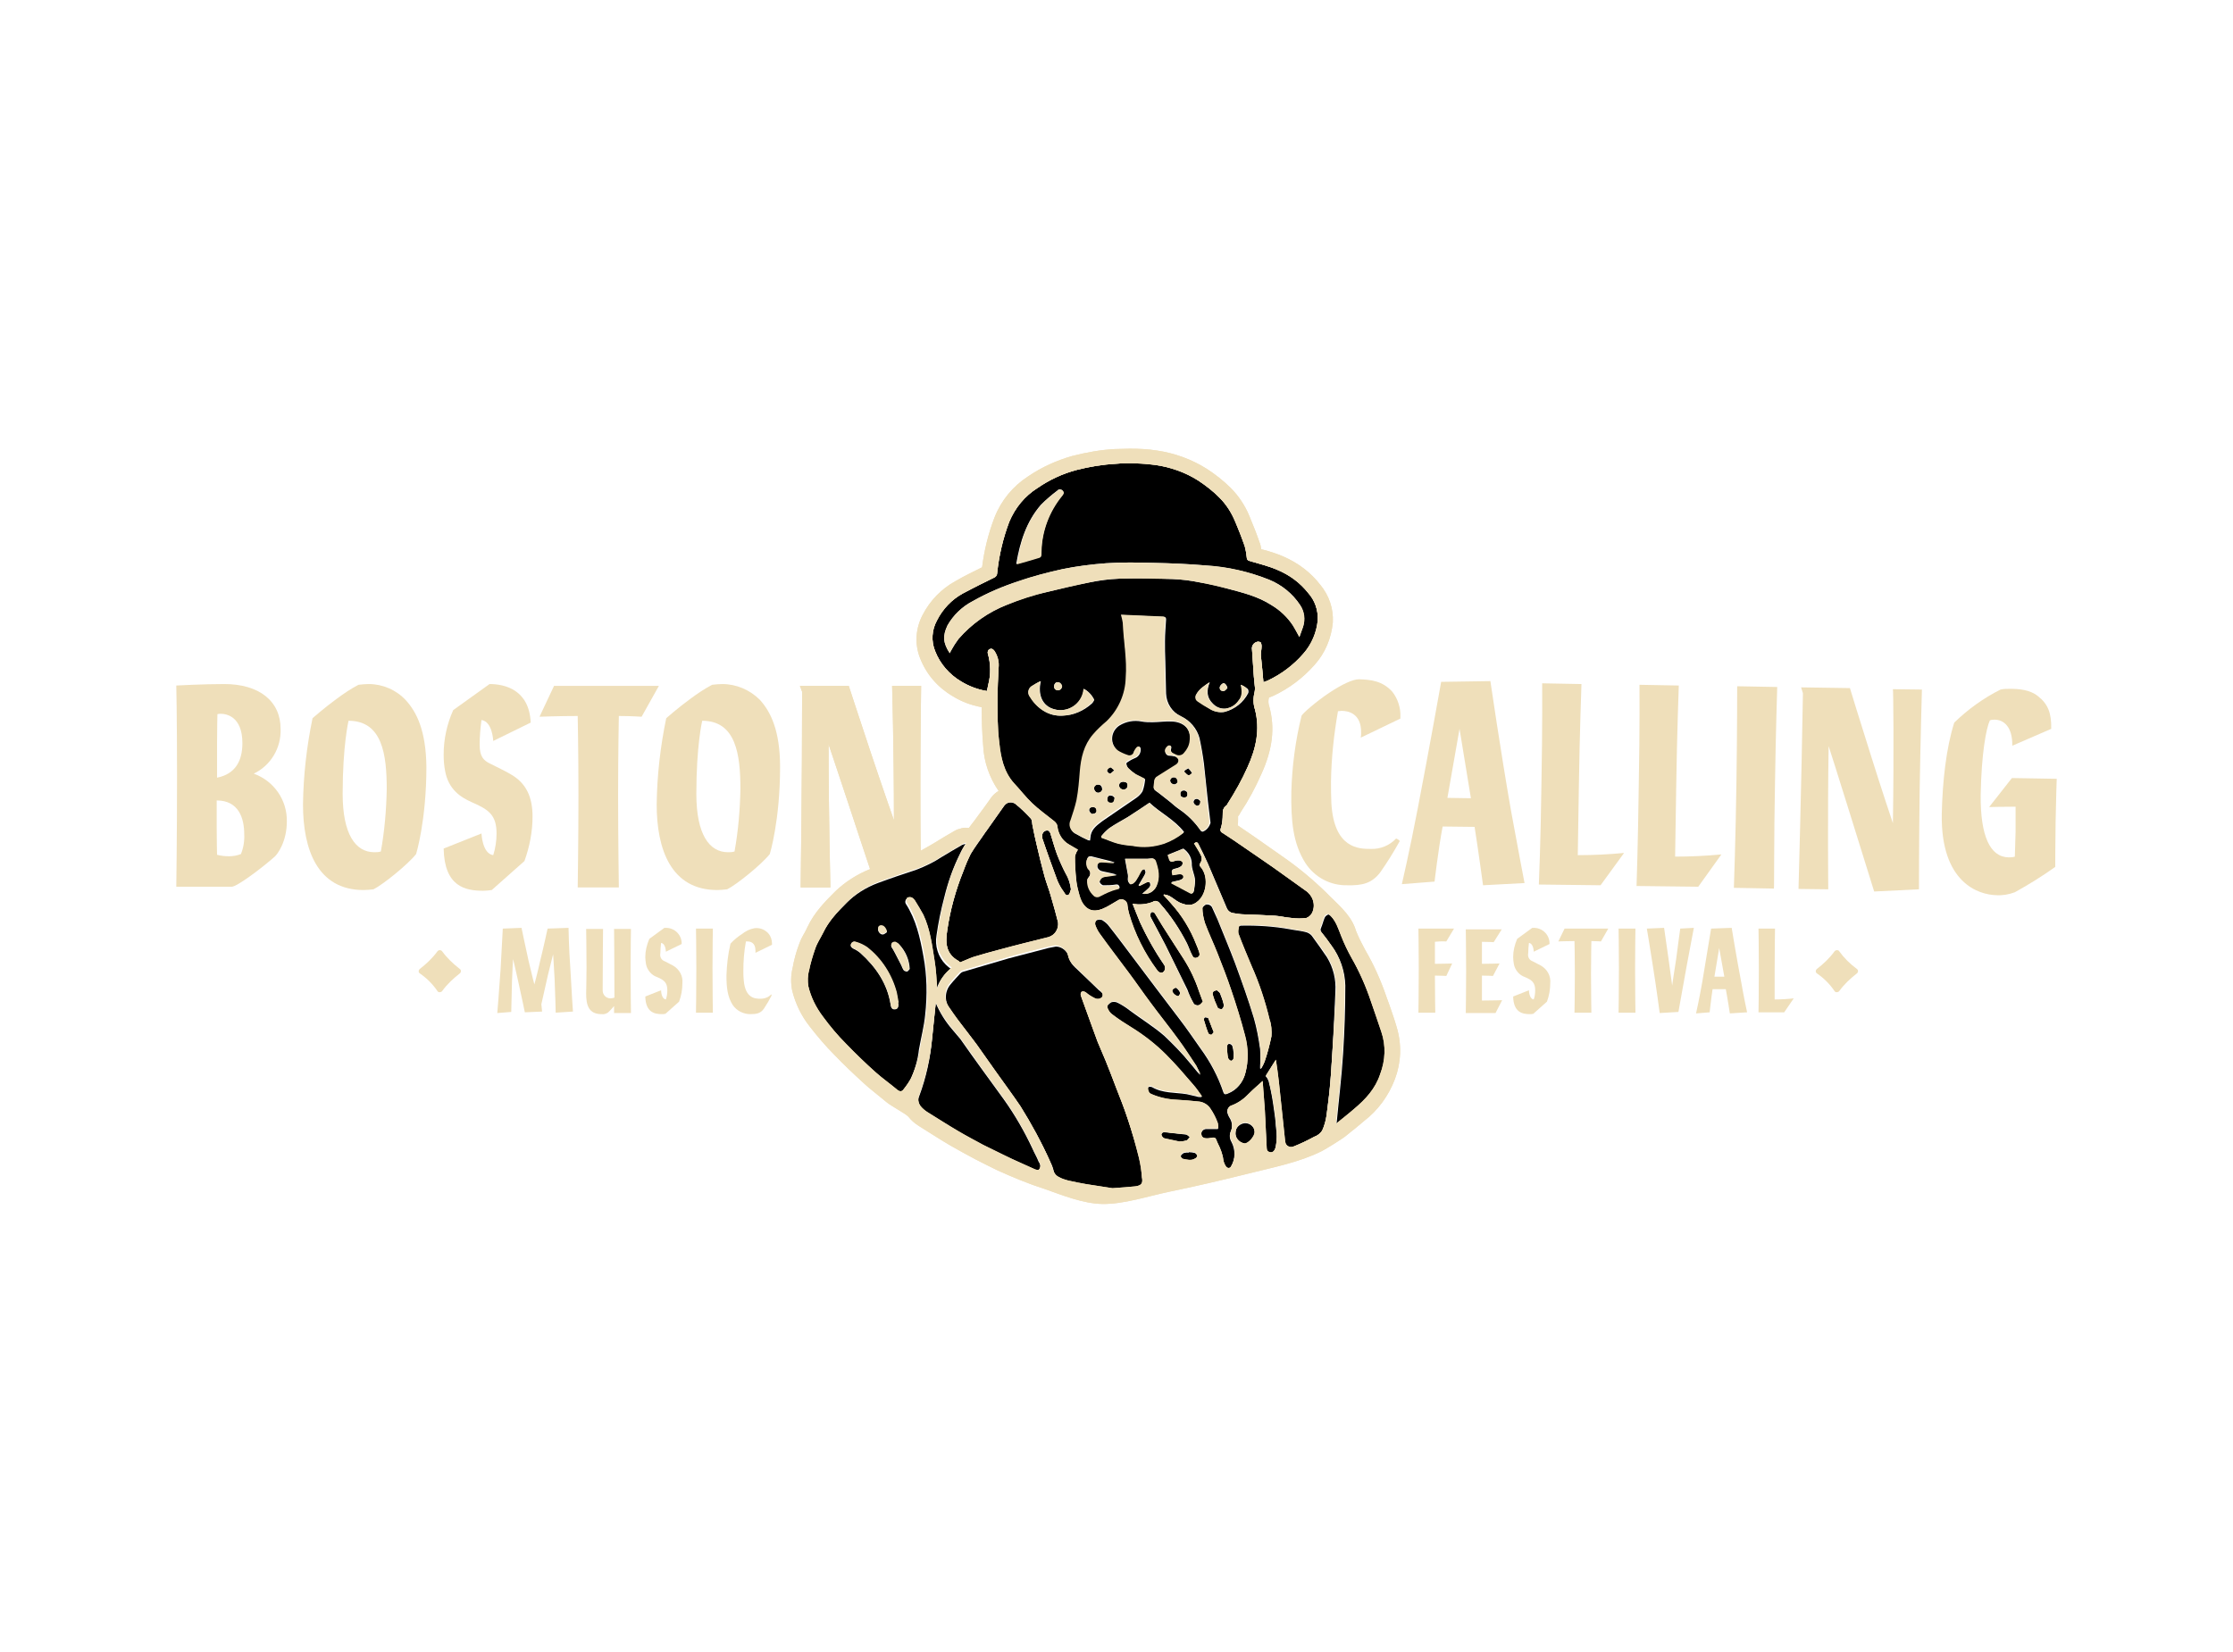 <?xml version="1.0" encoding="UTF-8"?> <svg xmlns="http://www.w3.org/2000/svg" xmlns:xlink="http://www.w3.org/1999/xlink" version="1.0" id="Layer_1" x="0px" y="0px" viewBox="0 0 608 449.8" style="enable-background:new 0 0 608 449.8;" xml:space="preserve"> <style type="text/css"> .st0{fill:#EFDFBA;} </style> <g> <path d="M325.1,273.4c0.3,0.3,0.8,0.5,1.3,0.4c0.5-0.1,0.8-0.7,1.2-1c-0.4-1-0.7-1.8-1-2.7c-1.1-3.1-2.5-6.1-4.2-8.9 c-2-3-4-6.1-5.9-9.2c-0.7-1.1-1.3-2.2-2-3.3c-0.2-0.2-0.6-0.4-0.9-0.3c-0.2,0.1-0.4,0.6-0.4,0.8c0,0.4,0.2,0.8,0.4,1.1 c1.2,2.3,2.5,4.7,3.7,7c2,4.1,4,8.1,6,12.2C323.8,270.9,324.4,272.2,325.1,273.4z"></path> <path d="M276,213.4c1.6,1.9,3.2,3.8,5,5.5c1.8,1.7,3.9,3.2,5.9,4.8c0.4,0.3,0.8,0.8,0.9,1.3c0.1,2.1,1.3,4,3.2,5.1 c0.8,0.5,1.6,0.9,2.4,1.4c-0.4,0.6-0.6,1.3-0.8,1.9c0,2,0.1,3.9,0.3,5.9c0.1,1.1,0.3,2.3,0.6,3.4c0.2,1,0.5,1.9,0.9,2.8 c1.5,2.9,3.7,3.2,6.8,1.6c1.1-0.6,2.1-1.2,3.1-1.8c0.7-0.5,1.8-0.4,2.3,0.4c0.2,0.3,0.3,0.6,0.3,1c0.1,0.7,0.2,1.4,0.4,2.1 c1.6,5.5,4.2,10.8,7.6,15.4c0.6,0.8,1.2,1,1.8,0.6c0.6-0.5,0.7-1.4,0.2-2.1l0,0c-2.5-3.6-4.6-7.5-6.5-11.5c-0.7-1.6-1.3-3.3-2-5 c1.9,0.3,3.8,0.1,5.5-0.5c0.6-0.4,1.5-0.3,1.9,0.3l0.1,0.1c2.9,3.3,5.3,6.9,7.3,10.8c0.5,1,0.8,2.1,1.4,3.2 c0.2,0.5,0.6,1.1,1.4,0.7c0.8-0.3,0.8-0.9,0.6-1.5c-0.2-0.7-0.6-1.4-0.8-2.1c-1.6-4.1-3.9-7.9-6.9-11.2c-0.7-0.7-1.3-1.4-2-2.2 l0.1-0.2c0.5,0.1,0.9,0.2,1.4,0.4c1,0.5,1.8,1.3,2.8,1.8c2.2,1,3.6,1,5.2-0.5c2.3-2.1,2.8-6.8,0.5-9.3c-0.2-0.2-0.2-0.5-0.1-0.8 c0.5-0.6,0.7-1.5,0.3-2.2c-0.5-1.1-1.2-2.2-1.9-3.3c0.2-0.1,0.7-0.6,1.1,0.1c0.9,1.8,1.8,3.6,2.6,5.4c1.7,4,3.4,8,5.1,12 c0.3,0.8,1,1.4,1.9,1.5c0.8,0.2,1.5,0.3,2.3,0.3c3,0.2,6,0.2,9,0.4c1.5,0.1,3,0.5,4.5,0.6c1.3,0.2,2.7,0.2,4.1,0 c0.7-0.2,1.3-0.8,1.6-1.5c0.9-2.2,0.1-4.8-1.9-6c-2.9-2.1-5.8-4.2-8.8-6.3c-2.5-1.8-5.1-3.6-7.7-5.3c-2-1.4-4-2.8-6.1-4.1 c-0.5-0.2-0.7-0.7-0.5-1.2l0,0c0.3-1,0.4-1.9,0.5-2.9c0.1-1.2-0.3-2.4,1-3.3c0.2-0.1,0.2-0.4,0.4-0.6c2.1-3.1,3.9-6.5,5.4-9.9 c2.3-5,3.5-10.2,2-15.7c-0.5-1.5-0.5-3.2-0.1-4.7c0.1-0.4,0.1-0.8,0.1-1.2c-0.1-1-0.2-2-0.3-3c-0.2-2.5-0.3-4.9-0.5-7.4 c-0.2-0.8,0.3-1.7,1.1-2c0.4-0.2,0.8-0.1,1.2,0c0.2,0.2,0.3,0.7,0.3,1.1c0,0.8-0.2,1.6-0.2,2.4c0.1,1.4,0.3,2.7,0.4,4 c0.1,1.1,0.2,2.2,0.3,3.4c0.4-0.2,0.8-0.3,1.1-0.4c3.7-1.7,7.1-4.2,9.8-7.4c2.3-2.6,3.7-5.8,3.9-9.2c0.1-2.7-0.8-5.3-2.6-7.3 c-2.2-2.8-5.1-5-8.4-6.3c-2.5-1.1-5.2-1.7-7.8-2.5c-0.3-0.1-0.5-0.4-0.5-0.6c-0.1-1.2-0.3-2.3-0.6-3.4c-0.8-2.3-1.6-4.5-2.6-6.7 c-1-2.4-2.4-4.6-4.2-6.4c-1.8-1.8-3.7-3.3-5.8-4.7c-3.6-2.3-7.7-3.8-11.9-4.3c-3.5-0.5-7-0.6-10.5-0.3c-3.7,0.2-7.3,0.8-10.8,1.7 c-3.8,1-7.4,2.7-10.6,4.9c-3.5,2.2-6.1,5.4-7.7,9.2c-1.7,4.5-2.8,9.2-3.3,14c0,0.5-0.3,1-0.8,1.2c-2.8,1.4-5.7,2.8-8.5,4.3 c-3.1,1.7-5.6,4.2-7.1,7.4c-1.4,2.5-1.6,5.6-0.5,8.3c1.4,3.5,3.9,6.4,7.1,8.3c2.2,1.3,4.5,2.2,7,2.6c0.1-0.7,0.3-1.3,0.4-1.8 c0.7-2.7,0.6-5.6-0.1-8.3c-0.2-0.5,0-1.1,0.4-1.3l0,0c0.6-0.3,1,0.1,1.3,0.5c0.9,1.3,1.3,3,1.1,4.6c0,2.8-0.3,5.6-0.3,8.4 c0,4.1,0,8.1,0.4,12.2C272.4,206.4,273.2,210.3,276,213.4z M289.4,194.9c-4.1,0.3-7.2-2.2-9.1-5.4c-0.5-0.9-0.3-2,0.6-2.6 c0.8-0.5,1.6-1,2.5-1.4c-0.9,3.8,0.5,6.9,3.8,7.7c3.3,0.9,6.8-1.1,7.7-4.4c0.1-0.4,0.2-0.8,0.2-1.2c1.2,0.6,2.2,1.7,2.8,2.9 c0.1,0.2-0.3,0.8-0.6,1.1C295.1,193.6,292.3,194.8,289.4,194.9L289.4,194.9z M287,186.9c0-0.6,0.4-1.1,0.9-1.1l0.1,0 c0.6,0,1.1,0.5,1.1,1.2c0,0.6-0.6,1.1-1.2,1h0C287.4,187.9,287,187.6,287,186.9L287,186.9z M302.5,242.6c-1,0.4-2,0.9-3,1.4 c-0.5,0.3-1.1,0.3-1.6-0.2c-1.2-1.1-1.8-2.6-1.8-4.2c0-0.3,0.2-0.5,0.4-0.8c0.6-0.7,0.5-1.7-0.1-2.3l-0.1-0.1c-0.6-0.9-0.6-2.1,0-3 c0.2-0.2,0.5-0.2,0.8-0.2c1.7,0.4,3.4,0.9,5.2,1.3c0.4,0.1,0.7,0.2,1.1,0.3l0,0.1c-1.1-0.1-2.2-0.2-3.3-0.2c-0.7-0.1-1.3,0.4-1.3,1 c0,0.2,0,0.5,0.1,0.7c0.3,0.5,0.7,0.8,1.3,0.9c1.3,0.3,2.5,0.5,3.9,0.9c-0.9,0.1-1.8,0.3-2.7,0.4c-0.4,0-0.8,0.1-1.2,0.3 c-0.4,0.3-0.7,0.7-0.8,1.2c0.1,0.5,0.5,0.8,0.9,1c1.2,0,2.4,0,3.5-0.2c0.7-0.1,0.9,0.2,1.1,0.9C304,242.1,303.2,242.3,302.5,242.6 L302.5,242.6z M314.8,241.4c-0.7,1.5-2.2,2.3-3.8,2c0.7-0.6,1.3-1.1,1.8-1.6c0.2-0.2,0.4-0.5,0.4-0.8c0-0.3-0.1-0.5-0.2-0.7 c-0.3-0.1-0.5-0.1-0.8,0c-0.7,0.3-1.3,0.7-2,1l-0.2-0.2c0.5-0.8,0.9-1.6,1.4-2.4c0.2-0.3,0.4-0.7,0.5-1.1c0-0.3-0.2-0.6-0.3-0.9 c-0.3,0.1-0.6,0.2-0.8,0.4c-0.5,0.7-0.8,1.5-1.3,2.3c-0.2,0.4-0.6,0.8-0.9,1.1c-0.2,0.2-0.8,0.4-0.9,0.3c-0.3-0.3-0.5-0.6-0.6-1 c-0.1-0.5,0.1-1,0-1.5c-0.2-1.1-0.4-2.2-0.6-3.3c-0.1-0.4-0.1-0.7-0.2-1.1c1.9,0,3.6,0,5.3,0c0.6,0,1.2,0,1.8-0.1 c0.4-0.1,0.9,0.1,1.1,0.6l0,0C315.4,236.7,315.9,239,314.8,241.4L314.8,241.4z M308.5,230.3c-1.3-0.1-2.7-0.3-4-0.6 c-1.5-0.4-3-1-4.5-1.6l-0.1-0.4c0.6-0.8,1.4-1.6,2.2-2.2c1.6-1.1,3.3-2,5-3c1.9-1.2,3.8-2.5,5.9-3.9c2.8,2.7,6.8,4.6,9.4,8 c-1.6,1.3-3.4,2.3-5.3,3C314.3,230.6,311.3,230.8,308.5,230.3L308.5,230.3z M325.4,239.9c0,0.9-0.2,1.8-0.3,2.7 c-0.1,0.5-0.5,0.9-1,0.6c-1.7-0.9-3.4-1.8-5.1-2.7l0.1-0.3c0.7-0.2,1.4-0.3,2.1-0.5c0.3-0.1,0.7-0.3,0.9-0.5 c0.2-0.2,0.2-0.5,0.1-0.8c-0.2-0.2-0.6-0.4-0.9-0.4c-0.7,0.1-1.3,0.2-2,0.3c-0.3-1.5-0.3-1.5,0.9-1.8c0.5-0.1,1-0.3,1.4-0.6 c0.3-0.2,0.5-0.6,0.5-1c0-0.2-0.5-0.6-0.8-0.6c-0.5,0-1.1,0-1.6,0.2c-0.8,0.3-1.3,0.1-1.4-0.8c-0.1-0.3-0.2-0.6-0.3-0.9l4.2-1.7 c1.3,0.9,2.2,2.3,2.3,3.9C324.4,236.8,325.4,238.3,325.4,239.9L325.4,239.9z M327.5,226.5c-0.2,0-0.5-0.1-0.6-0.3 c-1.5-2.2-3.5-4.2-5.7-5.7c-0.9-0.6-1.7-1.3-2.5-2c-1.3-1-2.6-2.1-4-3.1c-0.4-0.2-0.6-0.7-0.5-1.1c0.1-0.6,0.1-1.1,0.2-1.7 c0.1-0.3,0.2-0.6,0.5-0.8c1.8-1.2,3.6-2.3,5.4-3.4c0.5-0.3,0.8-0.9,0.6-1.5c-0.2-0.4-0.6-0.8-1.1-0.9c-0.5-0.1-1.1-0.2-1.6-0.2 c-0.6-0.1-1-0.7-0.9-1.4c0.1-0.5,0.4-0.8,0.8-1.1c0.4-0.3,1-0.2,0.8,0.5c-0.4,1.3,0.7,1.5,1.4,1.9c0.8,0.4,1.7,0.2,2.2-0.5 c0.9-0.9,1.4-2,1.5-3.2c0.5-3.5-1.8-5.4-5-5.5c-1.7-0.1-3.5,0.2-5.2,0.2c-1,0-2,0-3-0.2c-2.1-0.4-4.2,0-6,1.1 c-2,1.3-2.6,3.9-1.3,5.9c0.3,0.5,0.7,0.9,1.1,1.2c0.8,0.5,1.7,0.9,2.6,1.2c0.6,0.3,1.3,0,1.6-0.7l0.1-0.3c0.2-0.5,0.4-0.9,0.8-1.2 c0.2-0.2,0.5-0.3,0.7-0.2c0.1,0,0.2,0.4,0.2,0.6c0,0.9-0.4,1.7-1.2,2.2c-0.6,0.3-1.2,0.5-1.8,0.9c-0.3,0.2-0.9,0.5-0.9,0.7 c0,0.5,0.2,1,0.6,1.4c0.6,0.6,1.4,1.2,2.1,1.7c0.8,0.4,1.6,0.9,2.4,1.2c-0.1,1.1-0.3,2.2-0.7,3.3c-0.4,0.7-1,1.3-1.7,1.8 c-3,2.1-6.2,4.2-9.2,6.3c-1.3,1-2.8,2-3.2,3.8c-0.1,0.5-0.1,0.9-0.2,1.5c-0.2,0-0.4,0-0.6-0.1c-1.1-0.5-2.1-1-3.1-1.6 c-1.4-0.6-2-2.2-1.4-3.6l0-0.1c0.6-1.8,1.2-3.6,1.6-5.4c0.5-2.6,0.7-5.2,0.9-7.8c0.1-3.7,1.4-7.2,3.6-10.1c1.2-1.3,2.4-2.4,3.7-3.6 c3.2-3.1,5-7.3,5.2-11.8c0.4-5.1-0.7-10-0.8-15c-0.1-0.8-0.3-1.5-0.5-2.3c3.9,0.2,7.7,0.3,11.4,0.5c0.5,0,0.7,0.2,0.7,0.7 c-0.1,2-0.3,3.9-0.3,5.9c0,1.8,0,3.7,0.1,5.5c0.1,2.9,0.1,5.8,0.2,8.8c0.1,2.7,1.7,5.1,4.1,6.2c2.4,1.1,4.3,3.3,5,5.9 c0.5,2.3,0.9,4.6,1.2,6.9c0.4,3.5,0.7,6.9,1.1,10.4c0.2,1.9,0.5,3.9,0.7,5.8C329.3,225.1,328.6,226.1,327.5,226.5L327.5,226.5z M339.9,188.7c-1.3,2.6-3.7,4.5-6.5,5.2c-1.4,0.2-2.8-0.1-4-0.9c-1.1-0.6-2.2-1.3-3.2-2c-0.6-0.4-0.8-1.3-0.4-1.9l0,0 c0.8-1.5,2.2-2.4,3.6-3.3c-0.9,2.2-0.9,4.2,0.9,5.9c0.9,0.9,2.1,1.4,3.4,1.3c1.5-0.2,2.8-1,3.6-2.2c1-1.2,1.1-2.6,0.6-4.3 c0.6,0.3,1.2,0.6,1.8,1.1C339.9,187.8,340,188.2,339.9,188.7L339.9,188.7z M332.1,187.2c0.1-0.5,0.4-0.8,0.9-1.1 c0.4-0.2,1.1,0.5,1.2,1.3c-0.3,0.3-0.7,0.8-1,0.8c-0.5,0.1-0.9-0.2-1-0.6C332.1,187.4,332.1,187.3,332.1,187.2L332.1,187.2z M283.4,137.5c1.4-1.4,2.9-2.7,4.5-3.9c0.3-0.4,0.9-0.4,1.3-0.1l0.1,0.1c0.5,0.6,0.1,1-0.2,1.4c-3.5,4.3-5.4,9.6-5.6,15.1 c-0.1,1.6,0,1.6-1.6,2c-1.7,0.5-3.4,1-5.2,1.5C277.7,147.6,279.5,142,283.4,137.5L283.4,137.5z M261,174c-0.8,1.1-1.5,2.2-2.1,3.3 c-0.1,0.2-0.2,0.4-0.3,0.6c-1.8-2.7-2-4.7-0.6-7.6c1.6-2.8,4-5.1,6.9-6.6c3.9-2.2,8.1-4,12.4-5.4c3.9-1.3,7.9-2.4,12-3.3 c3.9-0.8,7.9-1.3,11.9-1.6c4.3-0.3,8.6-0.2,12.9-0.1c4.7,0.1,9.5,0.3,14.2,0.7c5.9,0.4,11.8,1.7,17.3,3.9c3.4,1.4,6.4,3.8,8.4,6.9 c1.1,1.7,1.4,3.9,0.8,5.9c-0.3,0.9-0.6,1.7-1,2.8c-0.7-1.3-1.2-2.3-1.8-3.2c-1.5-2.3-3.4-4.1-5.8-5.5c-3.7-2.4-7.9-3.4-12-4.5 c-2.5-0.7-5-1.3-7.6-1.7c-2.4-0.5-4.8-0.8-7.3-0.9c-4.9-0.2-9.8-0.3-14.6-0.1c-2.7,0.1-5.4,0.5-8,1c-3.9,0.7-7.7,1.7-11.5,2.6 c-3.8,0.8-7.5,2-11,3.5C269.1,166.7,264.5,169.9,261,174L261,174z"></path> <path d="M319.1,269.8c-0.1,0.6,0.9,1.6,1.7,1.6c0.1-0.2,0.5-0.5,0.5-0.8c0.1-0.5-0.9-1.7-1.3-1.6 C319.6,269.2,319.2,269.5,319.1,269.8z"></path> <path d="M287.8,232.7c-0.7-1.9-1.2-3.8-1.8-5.7c-0.1-0.3-0.5-0.8-0.8-0.8c-0.5,0-0.9,0.2-1.2,0.6c-0.3,0.5-0.3,1.1-0.2,1.6 c1.3,3.8,2.7,7.7,4.1,11.5c0.4,1.1,1,2.1,1.7,3c0.3,0.5,0.6,1.3,1.3,0.9c0.4-0.2,0.5-1,0.7-1.5c-0.2-1.5-0.6-3-1.4-4.3 C289.3,236.3,288.5,234.5,287.8,232.7z"></path> <path d="M281.1,312.8c-2.2-4.7-4.8-9.2-7.8-13.4c-2-2.8-4.1-5.6-6.1-8.4c-1.9-2.6-3.8-5.3-5.7-8c-0.7-0.9-1.5-1.7-2.2-2.6 c-1.9-2.2-3.4-4.6-4.5-7.2c-0.4,3.4-0.7,6.5-1,9.7c-0.5,5.3-1.6,10.5-3.5,15.6c-0.5,1-0.3,2.3,0.4,3.2c0.5,0.6,1,1.1,1.7,1.5 c2.8,1.8,5.7,3.6,8.6,5.3c2.2,1.3,4.4,2.5,6.7,3.7c1.9,1,3.8,1.9,5.7,2.8c2.8,1.3,5.7,2.6,8.5,3.9c0.3,0.1,0.9,0.2,1,0 c0.3-0.4,0.4-0.8,0.4-1.3c-0.1-0.4-0.2-0.8-0.5-1.2C282.3,315.1,281.6,314,281.1,312.8z"></path> <path d="M307.2,305c-1-2.9-2.1-5.8-3.2-8.6c-0.9-2.4-1.9-4.8-2.8-7.2c-0.7-1.7-1.5-3.5-2.2-5.2c-0.5-1.4-1-2.8-1.5-4.1 c-1-2.8-2-5.5-3-8.3c-0.1-0.3-0.1-0.7,0.1-1c0.4-0.4,0.8-0.2,1.3,0.1c0.7,0.5,1.5,1,2.3,1.5c0.7,0.4,1.6,0.3,2.1-0.3 c0.3-0.6,0.1-1.3-0.7-1.9c-0.4-0.3-0.7-0.6-1-0.9c-1.7-1.6-3.4-3.3-5.1-4.9c-1.1-1-2.2-2-2.5-3.6c-0.1-0.4-0.2-0.7-0.4-1 c-0.7-1.1-1.9-1.8-3.1-1.8c-0.9,0.2-1.9,0.3-2.8,0.6c-3.3,0.9-6.7,1.7-10,2.6c-4.2,1.2-8.4,2.5-12.6,3.7c-0.2,0.1-0.4,0.2-0.6,0.4 c-0.9,1-1.8,1.9-2.6,2.9c-1.7,1.9-1.8,4.7-0.3,6.7c0.7,1.2,1.5,2.3,2.4,3.4c1.7,2.2,3.5,4.4,5.1,6.7c1.8,2.5,3.5,5,5.3,7.5 c2.2,3.1,4.5,6.2,6.6,9.3c3,4.8,5.7,9.7,8,14.9c0.4,0.8,0.7,1.5,0.9,2.4c0.2,0.9,0.9,1.7,1.7,2.1c0.8,0.4,1.6,0.7,2.4,0.9 c1.6,0.4,3.3,0.7,5,1c2.6,0.5,5.3,0.8,7.1,1.1c2.6-0.2,4.4-0.4,6.2-0.5c1.5-0.2,2.2-0.8,2-2.4c-0.1-1.8-0.4-3.5-0.8-5.3 C309.4,312.1,308.3,308.5,307.2,305z"></path> <path d="M251.9,276.4c0.6-5.4,0.5-10.8-0.5-16.1c-0.9-5-2-9.9-4.8-14.2c-0.2-0.4-0.1-0.8,0.1-1.2c0.4-0.2,0.8-0.2,1.2-0.1 c0.4,0.2,0.7,0.4,0.9,0.8c0.9,1.2,1.6,2.5,2.3,3.9c1.9,4,2.4,8.4,3.1,12.7c0.4,2.4,0.5,4.9,0.7,7.6c0.6-2.4,2.1-4.5,4-5.9 c-0.5-0.4-1-0.8-1.4-1.2c-2.1-2.1-3-5.1-2.5-8c0.5-3.5,1.2-6.9,2.1-10.3c1-4.1,2.4-8.1,4.3-11.9c0.4-0.9,0.9-1.7,1.5-2.7 c-0.3,0.1-0.6,0.2-0.9,0.3c-1.9,1.1-3.8,2.2-5.6,3.3c-2.1,1.4-4.4,2.5-6.7,3.4c-3.6,1.2-7.2,2.4-10.7,3.7c-3.2,1.2-6.1,3-8.5,5.4 c-2.6,2.6-5.1,5.2-6.7,8.6c-0.7,1.4-1.6,2.8-2.1,4.2c-0.7,1.9-1.3,3.9-1.7,6c-0.4,1.4-0.4,2.9-0.2,4.3c0.8,3,2.2,5.8,4,8.3 c2,2.6,4.1,5,6.4,7.4c2.6,2.7,5.3,5.3,8.1,7.8c1.8,1.6,3.8,3,5.7,4.6c0.7,0.6,1.3,0.6,1.8,0c0.8-1,1.5-2,2.1-3.1 c1.2-2.6,2-5.3,2.3-8.1C250.8,282.5,251.6,279.5,251.9,276.4z M240.1,252.2c0.6,0,1.2,0.9,1.4,1.7c-0.4,0.2-0.7,0.6-1.1,0.6 c-0.7,0.1-1.4-0.8-1.3-1.5c0-0.5,0.4-0.9,0.9-0.9L240.1,252.2z M244.6,273.4c0,0.7,0,1.4-0.9,1.5c-0.9,0.1-1.1-0.6-1.2-1.3 c-0.9-5.7-4-10.2-8.2-14c-0.6-0.5-1.2-0.9-1.9-1.2c-0.5-0.3-0.9-0.6-0.7-1.2c0.1-0.5,0.7-0.8,1.1-0.7l0.2,0.1 c1.1,0.3,2.1,0.8,3,1.4c4,3.1,6.8,7.5,8.1,12.4c0.2,0.9,0.3,1.8,0.4,2.7l-0.1,0L244.6,273.4L244.6,273.4z M247,264.6 c-0.3,0-0.7-0.1-0.9-0.3c-0.3-0.4-0.5-0.9-0.7-1.4c-0.8-1.5-1.5-3-2.3-4.4c-0.1-0.2-0.4-0.5-0.4-0.7c-0.1-0.3,0-0.6,0.2-0.9 c0.3-0.2,0.6-0.2,1-0.2c0.4,0.1,0.7,0.3,1,0.6c1.7,1.8,2.7,4.2,2.8,6.6C247.5,264.1,247.3,264.5,247,264.6L247,264.6z"></path> <path d="M257.9,253.5c-0.5,3.3-0.4,6.4,3.1,8.3c0.2,0.1,0.3,0.2,0.4,0.4c1.3-0.5,2.5-1.1,3.7-1.5c2.3-0.7,4.7-1.4,7.1-2 c4.4-1.2,8.9-2.3,13.3-3.4c1.7-0.5,2.8-2.2,2.6-4c-0.6-2.4-1.3-4.9-2-7.3c-0.5-1.8-1.2-3.5-1.7-5.3c-0.7-2.6-1.4-5.3-2-8 c-0.5-2-0.9-4-1.3-6c-0.1-0.6-0.1-1.3-0.4-1.7c-1.3-1.4-2.7-2.8-4.2-4c-0.9-0.7-2.3-0.6-3,0.4l-0.1,0.1c-1.6,2.3-3.2,4.5-4.8,6.8 c-0.1,0.1-0.2,0.2-0.3,0.4c-1.3,2-2.8,3.9-4,5.9c-0.8,1.5-1.5,3.1-2,4.7C260.2,242.5,258.7,247.9,257.9,253.5z"></path> <path d="M325,218.6c0.1,0.4,0.5,0.7,0.9,0.9c0.6,0.1,1-0.4,1-1.3c-0.2-0.1-0.5-0.5-0.9-0.6c-0.5-0.1-0.9,0.2-1,0.7L325,218.6z"></path> <path d="M319.6,211.7c-0.5,0-0.9,0.3-1,0.8v0.1c0.1,0.6,0.6,1.1,1.3,1c0.4-0.1,0.7-0.5,0.8-0.6 C320.6,212.1,320.2,211.7,319.6,211.7z"></path> <path d="M306,215c0.7,0,1-0.5,1-1.1c0-0.8-0.5-0.9-1.2-1c-0.6,0.1-1,0.3-1.1,1c0,0.6,0.5,1.1,1.1,1.1L306,215z"></path> <path d="M299.1,213.7c-0.6-0.1-1.2,0.3-1.2,0.9l0,0.1c0,0.6,0.5,1.2,1.1,1.2c0.6,0,1.1-0.4,1.1-1l0,0 C300,214.2,299.8,213.8,299.1,213.7z"></path> <path d="M297.6,219.8c-0.7,0-1.1,0.4-1,1c0.1,0.4,0.5,0.7,0.7,0.9c0.9-0.1,1.3-0.3,1.3-1C298.5,220.1,298.1,219.8,297.6,219.8z"></path> <path d="M322.3,215.3c-0.5,0-0.9,0.3-0.9,0.8l0,0.2c0,0.7,0.5,0.8,1,0.9c0.6,0,1-0.3,0.9-1.1C323.3,215.7,322.9,215.3,322.3,215.3 L322.3,215.3z"></path> <path d="M322.5,209.9l0,0.4c0.4,0.3,0.7,0.8,1.1,0.9c0.3,0.1,0.7-0.4,1-0.6c-0.3-0.5-0.6-0.9-1-1.3 C323.5,209.2,322.9,209.7,322.5,209.9z"></path> <path d="M301.4,209.9c0,0.2,0.5,0.8,0.8,0.8c0.3,0,0.7-0.5,1.2-0.9c-0.5-0.4-0.9-0.9-1.1-0.8C301.9,209.1,301.5,209.5,301.4,209.9z "></path> <path d="M324,309.7c-0.4-0.2-0.7-0.7-1.1-0.7c-1.8-0.2-3.7-0.4-5.5-0.6c-0.7-0.1-1.2,0.1-1.2,0.7c0.1,0.5,0.4,0.9,0.8,1 c1.4,0.4,2.8,0.6,4.2,0.9l0-0.1c0.6,0,1.3-0.1,1.9-0.3C323.5,310.6,323.7,310.1,324,309.7z"></path> <path d="M301.5,217.7c-0.1,0.5,0.3,0.9,0.7,1l0.2,0c0.8,0.1,1-0.5,1.1-1.4c-0.2-0.2-0.5-0.6-0.9-0.6 C301.9,216.5,301.5,217,301.5,217.7z"></path> <path d="M332.7,274.8c0.3-0.2,0.5-0.6,0.5-1.1c-0.2-1.1-0.6-2.1-1-3.1c-0.1-0.4-0.6-0.6-0.9-0.9c-0.9,0.1-1.4,0.5-1.2,1.1 c0.3,1.2,0.8,2.4,1.3,3.6C331.6,274.8,332.4,274.9,332.7,274.8z"></path> <path d="M335.1,289.1c0.2,0,0.6-0.3,0.7-0.6c0.1-0.6,0.1-1.1,0.1-1.7c-0.1-0.7-0.2-1.4-0.4-2c-0.2-0.3-0.5-0.5-0.9-0.5 c-0.3,0.1-0.6,0.4-0.6,0.8c0,1.1,0.1,2.2,0.3,3.3C334.5,288.7,334.8,289,335.1,289.1z"></path> <path d="M328.1,277.1c-0.2,0-0.4,0.6-0.3,0.8c0.3,1.2,0.7,2.4,1.2,3.6c0.2,0.3,0.5,0.4,0.8,0.4c0.2,0,0.4-0.4,0.7-0.7 c-0.5-1.4-1-2.6-1.5-3.9C328.9,277.2,328.3,277.1,328.1,277.1z"></path> <path d="M373.5,273c-1.4-4.2-3.2-8.2-5.4-12.1c-1-1.9-2-3.8-2.7-5.7c-0.8-2-1.4-4.1-3-5.7c-0.2-0.2-0.6-0.5-0.8-0.4 c-0.4,0.2-0.7,0.4-0.9,0.8c-0.4,0.9-0.6,1.9-1,2.8c-0.2,0.4-0.2,0.9,0.2,1.3c0.9,1.2,1.8,2.3,2.7,3.6c2.3,3.1,3.6,6.9,3.7,10.8 c0,6.2-0.2,12.4-0.6,18.6c-0.4,6.4-1.2,12.7-1.8,19.3c1.7-1.4,3.4-2.7,5-4.1c3.1-2.6,5.8-5.5,7.1-9.5c1.4-3.7,1.6-7.7,0.5-11.5 C375.4,278.4,374.5,275.7,373.5,273z"></path> <path d="M325.3,314c-0.5-0.1-1.1-0.2-1.6-0.2l0,0.1c-0.5,0-0.9,0-1.3,0.1c-0.4,0.2-0.8,0.5-0.9,0.9c-0.1,0.2,0.4,0.9,0.7,0.9 c1.1,0.2,2.3,0.6,3.3-0.1c0.3-0.2,0.6-0.6,0.6-0.8C325.9,314.5,325.7,314.2,325.3,314z"></path> <path d="M357.2,254.9c-0.4-0.5-0.9-0.8-1.5-1c-1.4-0.4-2.9-0.5-4.4-0.8c-4.4-0.8-8.9-1.1-13.4-1c-0.2,0-0.6,0.1-0.6,0.3 c-0.2,0.6-0.3,1.3-0.2,2c1.1,3,2.4,5.9,3.6,8.9c2,4.7,3.7,9.6,4.9,14.6c0.4,1.5,0.6,3,0.5,4.5c-0.5,2.4-1.1,4.7-1.9,7 c-0.2,0.6-0.5,1.2-0.9,1.7l-0.2-0.1c0-0.2,0-0.4,0-0.6c0.1-1.6,0.1-3.1,0-4.7c-0.4-2.8-0.9-5.6-1.7-8.4c-1.5-5-3.3-10-5.1-14.9 c-1.5-4-3.2-8-4.8-12c-0.5-1.1-1-2.2-1.5-3.3c-0.3-0.6-1.1-0.9-1.7-0.7c-0.4,0.2-1,0.8-1,1.1c0.1,1.4,0.3,2.8,0.7,4.1 c1,2.8,2.3,5.5,3.4,8.2c1.3,3.3,2.6,6.6,3.7,9.9c1.4,4.1,2.7,8.3,3.8,12.5c0.9,3.3,0.9,6.8,0.1,10.2c-0.6,2.5-2.3,4.5-4.6,5.4 c-0.5,0.2-1,0.5-1.3-0.3c-1.4-4.2-3.5-8.2-6.2-11.9c-1.9-2.7-3.8-5.5-5.8-8.1c-2.1-2.8-4.2-5.5-6.3-8.3c-2-2.7-4.1-5.4-6.1-8.1 c-2.2-2.9-4.4-5.9-6.7-8.8c-0.5-0.7-1.1-1.2-1.9-1.7c-0.5-0.2-1.1-0.2-1.6,0.1c-0.4,0.3-0.5,0.8-0.4,1.3c0.3,0.9,0.7,1.7,1.2,2.4 c2.6,3.5,5.2,7,7.8,10.5c2.1,2.8,4,5.6,6.1,8.4c2.5,3.3,5,6.5,7.5,9.9c1.7,2.4,3.3,4.8,4.9,7.2c0.5,0.8,0.9,1.6,1.2,2.4 c-1.1-1.1-1.9-2.3-2.9-3.4c-2.1-2.6-4.5-5-6.9-7.3c-2.9-2.5-6.3-4.6-9.4-6.9c-1-0.8-2.1-1.5-3.3-2.1c-0.6-0.3-1.2-0.3-1.8-0.1 c-0.5,0.4-1.4,0.9-1,1.8c0.3,0.7,0.7,1.2,1.3,1.7c1.7,1.2,3.4,2.4,5.2,3.5c3.4,2.1,6.5,4.6,9.4,7.4c2.6,2.6,4.9,5.4,7.4,8.2 c0.9,1,1.6,2.1,2.4,3.2c-0.5,0-1,0-1.5-0.2c-0.9-0.2-1.7-0.4-2.6-0.6c-3.1-0.5-6.5-0.2-9.4-1.9c-0.5-0.2-1.1-0.2-1.2,0.3 c0,0.4,0.1,0.9,0.3,1.3c0.1,0.2,0.5,0.4,0.7,0.5c2.1,1,4.4,1.5,6.7,1.5c2,0.2,4.1,0.3,6.1,0.5c1.2,0.1,2.4,0.8,3.1,1.8 c0.9,1.3,1.6,2.6,2.1,4.1c0.1,0.4,0.2,0.9,0.1,1.4c-1.2,0-2.1,0-3.1,0c-0.8,0-1.4,0.6-1.5,1.3l0,0.1c0,1,0.6,1.4,1.9,1.3 c0.6-0.1,1.3-0.3,1.8-0.1c0.4,0.2,0.5,1,0.8,1.5c0.8,1.4,1.3,2.9,1.5,4.5c0.1,0.6,0.3,1.1,0.6,1.6c0.5,0.8,1.2,0.8,1.6,0 c1.2-2.1,1.2-4.6,0.1-6.7c-0.5-0.8-0.6-1.9-0.2-2.8c0.6-1.3,0.4-2.7-0.4-3.9c-0.2-0.3-0.3-0.6-0.4-0.9c-0.4-0.8,0-1.8,0.8-2.1 l0.3-0.1c1.8-0.7,3.4-1.9,4.7-3.3c1.2-1.2,2.5-2.3,3.6-3.3c0.2,2.5,0.4,5.3,0.6,8c0.2,3.4,0.4,6.8,0.5,10.2c0,0.6,0.3,1.1,1,1.2 c0.7,0.1,1.2-0.4,1.5-1.5c0.4-1.8,0.4-3.7,0.1-5.6c-0.1-2.2-0.5-4.4-0.8-6.6c-0.3-2-0.7-4-1.2-5.9c-0.2-0.5-0.4-0.9-0.8-1.3 c0.8-1.3,1.7-2.7,2.7-4.3c0.3,2.1,0.6,4,0.8,5.9c0.6,5.4,1.1,10.8,1.7,16.1c0,0.9,0.7,1.7,1.6,1.7c0.3,0,0.6-0.1,0.9-0.2 c1.9-0.8,3.7-1.7,5.5-2.6c0.9-0.4,1.6-0.9,2.2-1.7c0.6-1.3,1-2.8,1.2-4.2c0.5-3.8,0.9-7.5,1.2-11.3c0.5-7.5,0.9-15,1.2-22.5 c0.2-3.3-0.6-6.5-2.3-9.3C360,258.8,358.6,256.8,357.2,254.9z"></path> <path d="M339,305.9c-1.4,0.1-2.6,1.2-2.6,2.6c-0.2,1.5,1,2.9,2.5,3.1c1,0,2.7-1.9,2.8-3.1C341.6,307,340.5,305.9,339,305.9 L339,305.9z"></path> <path class="st0" d="M370,185c-1.6,0-4.5,1.3-8.1,3.7s-7.1,5.5-7.5,6.2c-1.7,6.8-2.6,13.8-2.8,20.8c-0.1,7.8,0.4,13.9,3.8,19.3 c2.5,3.9,6.8,6.2,11.4,6.1c4.1,0.1,6.7-0.5,9-3.5c1.9-2.7,3.7-5.6,5.3-8.5c0.1-0.2-0.9-0.8-1-0.7c-1.8,1.9-4.3,2.9-6.9,2.8 c-3.2,0-10-0.1-10.7-12.5c-0.1-2-0.1-3.9-0.1-5.9c0.1-6.4,0.8-12.8,1.9-19.1c0.3,0,0.7-0.1,1-0.1c1.8,0,5.4,0.7,5.3,6 c0,0.4,0,0.9-0.1,1.3l10.8-5.2l0-0.5c0.1-2.4-0.7-4.9-2.2-6.8C376.4,185.4,373.2,185.1,370,185z"></path> <path class="st0" d="M392.8,225.1l8.7,0.1c1,6.3,2.3,15.9,2.3,15.9l11.3-0.6c0,0-1.9-9.9-3.7-19.8c-2.8-16-5.6-35.2-5.6-35.2 l-13.4,0.2c0,0-3.4,19.1-6.4,34.6c-2.1,11-4.3,20.5-4.3,20.5l8.9-0.7C390.6,240.2,391.6,231.4,392.8,225.1z M397.4,198.5l3.1,18.9 l-6.4-0.1L397.4,198.5z"></path> <path class="st0" d="M442.2,232.3c-4.2,0.4-8.4,0.6-12.6,0.6l0.3-19.2c0.2-13.7,0.7-27.4,0.7-27.4l-10.7-0.2c0,0,0.1,11.8-0.2,27.4 c-0.2,15.7-0.7,27.4-0.7,27.4l16.8,0.2L442.2,232.3z"></path> <path class="st0" d="M468.7,232.7c-4.2,0.4-8.4,0.6-12.6,0.6l0.3-19.2c0.2-13.7,0.7-27.4,0.7-27.4l-10.7-0.2c0,0,0.1,11.8-0.2,27.4 c-0.2,15.7-0.6,27.4-0.6,27.4l16.8,0.2L468.7,232.7z"></path> <path class="st0" d="M483.3,213c0.2-13.3,0.6-25.9,0.6-25.9l-10.9-0.2c0,0,0,12.5-0.2,25.9c-0.2,14.9-0.7,29-0.7,29l10.9,0.2 C483.1,242,483,227.9,483.3,213z"></path> <path class="st0" d="M515.4,224.2c0,0-3.2-9.5-6.1-18.8c-2.9-9.1-5.6-18-5.6-18l-13.3-0.2l0.5,1.6c-0.4,24.6-1.2,53.3-1.2,53.3 l8.1,0.1c0,0-0.2-19.9,0.1-39c0,0,2.9,9,5.8,18.4c3.2,10.3,6.6,21.2,6.6,21.2l12.2-0.6c0,0,0-13.2,0.2-27.8 c0.2-12.5,0.6-26.6,0.6-26.6l-7.9-0.1C515.5,187.6,515.7,204.3,515.4,224.2z"></path> <path class="st0" d="M547.8,211.9l-6.2,7.9c0,0,3.6-0.1,7.2-0.1c0,0,0,3.5,0,6.9c-0.1,3.4-0.2,6.7-0.2,6.7 c-0.6,0.2-1.2,0.2-1.7,0.2c-5.1-0.1-7.7-5.9-7.6-17c0.2-11.3,1.5-18.2,2.5-20.3c0.4-0.2,0.9-0.2,1.3-0.2c2.5,0,4.9,2,4.8,7.1 l10.6-4.6c0.1-4.3-0.9-6.8-3.6-8.9c-2.2-1.8-5.3-2-7.6-2c-0.9,0-1.8,0-2.6,0.2c-4.6,2.3-8.9,5.4-12.6,9c-2.2,6.9-3.2,16-3.4,24.9 c-0.3,18.7,10,22,14.9,22.1c1.7,0.1,3.4-0.2,5-0.8c3.8-2.1,7.5-4.4,11-6.9c0,0,0-6.2,0.1-12.3c0.1-5.9,0.3-11.7,0.3-11.7 L547.8,211.9z"></path> <path class="st0" d="M69.1,210.7c4.6-2.2,7.5-7,7.3-12.2c0-7.6-5.9-12.2-15.3-12.2c-5.9,0-13.1,0.4-13.1,0.4s0.2,8.3,0.2,24.8 c0,16.6-0.2,30-0.2,30h15.1c1.4,0,8.1-5,11.7-8.2c0.7-0.6,3.3-4,3.3-9.6C78.2,217.9,74.6,212.7,69.1,210.7z M59.1,202.4 c0-4,0.1-7.9,0.1-7.9c0.3-0.1,0.6-0.1,0.9-0.1c1.4,0,5.9,0.6,5.9,8c0,4.8-1.9,8.4-6.9,9.4L59.1,202.4z M65.6,232.6 c-1,0.4-2.1,0.6-3.2,0.6c-1.1,0-2.2-0.1-3.3-0.4c0,0-0.1-3.6-0.1-7.4V218c6.1,0,7.5,5,7.5,9.2C66.6,229,66.3,230.9,65.6,232.6 L65.6,232.6z"></path> <path class="st0" d="M110.5,190.7c-2.6-2.8-6.3-4.4-10.1-4.4c-0.9,0-1.9,0.1-2.8,0.2c-2.1,1.1-4,2.4-5.9,3.8 c-3.3,2.4-6.6,5.3-6.6,5.3c-1.6,7.7-2.5,15.6-2.6,23.5c0,12.2,3.9,23.3,16.5,23.3c0.9,0,1.8-0.1,2.7-0.2c2.6-1.3,9.4-6.8,11.6-9.6 c0,0,2.8-9.1,2.8-23.7C116,198.9,113.4,193.9,110.5,190.7z M103.7,231.9c-0.6,0.2-1.2,0.2-1.8,0.2c-5.1,0-8.6-4.9-8.6-15.9 c0-13.2,1.6-19.9,1.6-19.9c9.2,0,10.4,9.2,10.4,18.6C105.2,220.6,104.7,226.3,103.7,231.9L103.7,231.9z"></path> <path class="st0" d="M145,222.4c0-5.3-1.7-9.1-5.9-11.5c-1.3-0.8-4-2.1-5.6-2.9c-1.9-0.9-2.9-2-2.9-5.2c0-2.2,0.2-4.5,0.5-6.7 c3,0.4,3.2,5.7,3.2,5.7l10.2-5c-0.4-9-7.1-10.5-11.2-10.5l-9.9,7.1c-1.7,3.8-2.6,7.9-2.6,12.1c0,1.5,0.1,3,0.4,4.5 c0.9,4.9,4.1,7.1,7.3,8.5c4.6,2,6.7,3.5,6.7,8.5c0,2-0.3,4-0.9,5.9c-3-0.4-3.2-5.9-3.2-5.9l-10.3,4.1c0.2,10.4,5.9,11.5,10.8,11.5 c0.8,0,1.5-0.1,2.3-0.2l8.9-7.9C144.2,230.6,145,226.5,145,222.4z"></path> <path class="st0" d="M150.9,186.7l-4,8.5c0,0,5.5-0.2,10.4-0.2c0,0,0.2,9.8,0.2,21.6s-0.2,25.1-0.2,25.1h11.2 c0,0-0.2-13.3-0.2-25.1s0.2-21.6,0.2-21.6c3.2,0,6.2,0.2,6.2,0.2l4.7-8.4H150.9z"></path> <path class="st0" d="M196.7,186.3c-0.9,0-1.9,0.1-2.8,0.2c-2.1,1.1-4,2.4-5.9,3.8c-3.3,2.4-6.6,5.3-6.6,5.3 c-1.6,7.7-2.5,15.6-2.6,23.5c0,12.2,3.9,23.3,16.5,23.3c0.9,0,1.8-0.1,2.7-0.2c2.6-1.3,9.4-6.8,11.6-9.6c0,0,2.8-9.1,2.8-23.7 c0-10-2.6-15.1-5.5-18.3C204.2,187.9,200.5,186.3,196.7,186.3z M200,231.9c-0.6,0.2-1.2,0.2-1.8,0.2c-5.1,0-8.6-4.9-8.6-15.9 c0-13.2,1.6-19.9,1.6-19.9c9.2,0,10.4,9.2,10.4,18.6C201.5,220.6,201,226.3,200,231.9L200,231.9z"></path> <path class="st0" d="M334.2,187.4c-0.2-0.8-0.8-1.5-1.2-1.3c-0.4,0.2-0.7,0.6-0.9,1.1c-0.1,0.5,0.2,0.9,0.7,1c0.1,0,0.3,0,0.4,0 C333.5,188.2,333.9,187.7,334.2,187.4z"></path> <path class="st0" d="M283.6,150.2c0.1-5.5,2.1-10.8,5.6-15.1c0.4-0.5,0.7-0.9,0.2-1.4c-0.3-0.4-0.9-0.5-1.3-0.2l-0.1,0.1 c-1.6,1.2-3.1,2.4-4.5,3.9c-4,4.6-5.7,10.1-6.6,16.2c1.9-0.5,3.5-1,5.2-1.5C283.6,151.8,283.6,151.8,283.6,150.2z"></path> <path class="st0" d="M337.8,186.5c0.4,1.7,0.4,3.2-0.6,4.3c-0.8,1.2-2.1,2-3.6,2.2c-1.3,0.1-2.5-0.4-3.4-1.3 c-1.8-1.7-1.8-3.7-0.9-5.9c-1.4,1-2.8,1.8-3.6,3.3c-0.4,0.6-0.3,1.5,0.3,1.9l0,0c1,0.7,2.1,1.4,3.2,2c1.2,0.8,2.6,1.1,4,0.9 c2.8-0.7,5.2-2.6,6.5-5.2c0.1-0.4,0-0.8-0.3-1.2C339.1,187.1,338.5,186.7,337.8,186.5z"></path> <path class="st0" d="M285.2,161.2c3.8-0.9,7.7-1.8,11.5-2.6c2.6-0.6,5.3-0.9,8-1c4.9-0.1,9.8,0,14.6,0.1c2.4,0.1,4.9,0.4,7.3,0.9 c2.6,0.5,5.1,1.1,7.6,1.7c4.2,1.1,8.3,2.1,12,4.5c2.3,1.4,4.3,3.3,5.8,5.5c0.6,1,1.1,2,1.8,3.2c0.4-1.1,0.7-2,1-2.8 c0.7-2,0.4-4.2-0.8-5.9c-2.1-3.1-5-5.5-8.4-6.9c-5.5-2.2-11.4-3.6-17.3-3.9c-4.7-0.4-9.4-0.6-14.2-0.7c-4.3-0.1-8.6-0.2-12.9,0.1 c-4,0.3-8,0.8-11.9,1.6c-4.1,0.9-8.1,1.9-12,3.3c-4.3,1.4-8.5,3.2-12.4,5.4c-2.9,1.5-5.3,3.8-6.9,6.6c-1.4,2.9-1.2,4.9,0.6,7.6 c0.1-0.2,0.2-0.5,0.3-0.6c0.6-1.2,1.3-2.3,2.1-3.3c3.6-4.1,8.1-7.3,13.2-9.3C277.8,163.3,281.4,162.1,285.2,161.2z"></path> <path class="st0" d="M240.4,254.3c0.4,0,0.7-0.4,1.1-0.6c-0.1-0.8-0.8-1.7-1.4-1.7c-0.5-0.1-1,0.2-1,0.7l0,0.1 C239,253.6,239.7,254.4,240.4,254.3z"></path> <path class="st0" d="M303.7,241.1c-1.2,0.2-2.3,0.2-3.5,0.2c-0.5-0.1-0.8-0.5-0.9-1c0.1-0.5,0.4-0.9,0.8-1.2 c0.4-0.2,0.8-0.3,1.2-0.3c0.9-0.1,1.8-0.3,2.7-0.4c-1.3-0.4-2.6-0.6-3.9-0.9c-0.5-0.1-1-0.5-1.3-0.9c-0.3-0.6,0-1.3,0.5-1.6 c0.2-0.1,0.5-0.1,0.7-0.1c1.1,0,2.2,0.2,3.3,0.2l0-0.1c-0.4-0.1-0.7-0.2-1.1-0.3c-1.7-0.5-3.4-0.9-5.2-1.3c-0.3-0.1-0.6,0-0.8,0.2 c-0.6,0.9-0.6,2.1,0,3.1c0.7,0.5,0.8,1.5,0.3,2.2l-0.1,0.1c-0.2,0.2-0.4,0.5-0.4,0.8c-0.1,1.6,0.6,3.1,1.8,4.2 c0.4,0.4,1.1,0.5,1.6,0.2c1-0.5,1.9-1,3-1.4c0.7-0.3,1.5-0.5,2.3-0.7C304.6,241.3,304.4,241,303.7,241.1z"></path> <path class="st0" d="M244.2,270.3c-1.3-4.9-4.1-9.3-8.1-12.4c-0.9-0.6-1.9-1.1-3-1.4c-0.5-0.2-1-0.1-1.3,0.4l-0.1,0.2 c-0.2,0.6,0.2,0.9,0.7,1.2c0.7,0.3,1.3,0.7,1.9,1.2c4.2,3.8,7.3,8.3,8.2,14c0.1,0.7,0.3,1.4,1.2,1.3c0.9-0.1,0.9-0.8,0.9-1.5l0-0.3 l0.1,0C244.5,272.1,244.4,271.2,244.2,270.3z"></path> <path class="st0" d="M288,188c0.6,0,1.1-0.4,1.2-1v0c0-0.6-0.5-1.1-1.1-1.2c-0.6,0-1,0.4-1.1,1l0,0.1C287,187.6,287.4,188,288,188z "></path> <path class="st0" d="M322.1,231.2l-4.2,1.7c0.1,0.3,0.2,0.6,0.3,0.9c0.2,0.8,0.6,1.1,1.4,0.8c0.5-0.2,1.1-0.3,1.6-0.2 c0.3,0,0.8,0.4,0.8,0.6c0,0.4-0.2,0.8-0.5,1c-0.4,0.3-0.9,0.5-1.4,0.6c-1.2,0.4-1.2,0.4-0.9,1.8c0.7-0.1,1.3-0.2,2-0.3 c0.3,0,0.7,0.1,0.9,0.4c0.1,0.3,0.1,0.6-0.1,0.8c-0.2,0.3-0.6,0.4-0.9,0.5c-0.7,0.2-1.4,0.3-2.1,0.5l-0.1,0.3 c1.7,0.9,3.4,1.8,5.1,2.7c0.5,0.3,0.9-0.1,1-0.6c0.2-0.9,0.3-1.8,0.3-2.7c0-1.6-1-3.1-1-4.8C324.2,233.6,323.4,232.2,322.1,231.2z"></path> <path class="st0" d="M297.8,190.5c-0.6-1.2-1.5-2.2-2.8-2.9c-0.3,3.5-3.3,6-6.7,5.8c-0.4,0-0.8-0.1-1.2-0.2 c-3.3-0.8-4.7-3.8-3.8-7.7c-0.9,0.4-1.7,0.9-2.5,1.4c-0.8,0.6-1.1,1.7-0.6,2.6c1.8,3.1,5,5.6,9.1,5.4c2.9-0.1,5.7-1.3,7.8-3.4 C297.5,191.3,297.9,190.7,297.8,190.5z"></path> <path class="st0" d="M312.9,218.7c-2.1,1.4-4,2.7-5.9,3.9c-1.6,1-3.4,1.9-5,3c-0.8,0.7-1.5,1.4-2.2,2.2l0.1,0.4 c1.5,0.5,3,1.2,4.5,1.6c1.3,0.3,2.6,0.5,4,0.6c2.9,0.6,5.8,0.3,8.6-0.6c1.9-0.7,3.7-1.7,5.3-3C319.7,223.3,315.8,221.4,312.9,218.7 z"></path> <path class="st0" d="M313.5,233.8c-0.6,0.1-1.2,0.1-1.8,0.1c-1.7,0-3.4,0-5.3,0c0.1,0.4,0.1,0.7,0.2,1.1c0.2,1.1,0.4,2.2,0.6,3.3 c0.1,0.5-0.1,1,0,1.5c0.1,0.4,0.3,0.8,0.6,1c0.2,0.1,0.7-0.1,0.9-0.3c0.4-0.3,0.7-0.7,0.9-1.1c0.5-0.7,0.8-1.5,1.3-2.3 c0.1-0.2,0.5-0.3,0.8-0.4c0.1,0.3,0.4,0.6,0.3,0.9c-0.1,0.4-0.3,0.8-0.5,1.1c-0.5,0.8-0.9,1.6-1.4,2.4l0.2,0.2c0.7-0.3,1.3-0.7,2-1 c0.3-0.1,0.5-0.1,0.8,0c0.2,0.2,0.3,0.4,0.2,0.7c-0.1,0.3-0.2,0.6-0.4,0.8c-0.5,0.5-1.1,1-1.8,1.6c1.6,0.3,3.1-0.6,3.8-2 c1.1-2.4,0.6-4.7-0.2-7C314.5,234,314,233.7,313.5,233.8L313.5,233.8z"></path> <path class="st0" d="M327.6,207.8c-0.3-2.3-0.6-4.6-1.2-6.9c-0.7-2.6-2.6-4.7-5-5.9c-2.5-1.1-4.1-3.5-4.1-6.2 c-0.1-2.9-0.1-5.8-0.2-8.8c0-1.8-0.1-3.7-0.1-5.5c0-2,0.2-3.9,0.3-5.9c0-0.5-0.2-0.7-0.7-0.7c-3.8-0.2-7.5-0.3-11.4-0.5 c0.2,0.7,0.4,1.5,0.5,2.2c0.2,5,1.2,10,0.8,15c-0.1,4.4-2,8.7-5.2,11.8c-1.3,1.1-2.6,2.3-3.7,3.6c-2.5,2.9-3.3,6.4-3.6,10.1 c-0.2,2.6-0.4,5.2-0.9,7.8c-0.4,1.8-1,3.6-1.6,5.4c-0.7,1.4-0.1,3,1.3,3.7l0.1,0c1,0.6,2,1.1,3.1,1.6c0.2,0.1,0.4,0.1,0.6,0.1 c0.1-0.5,0.1-1,0.2-1.5c0.4-1.8,1.9-2.8,3.2-3.8c3-2.2,6.1-4.2,9.2-6.3c0.7-0.4,1.3-1,1.7-1.8c0.3-1.1,0.6-2.2,0.7-3.3 c-0.8-0.4-1.6-0.8-2.4-1.2c-0.8-0.5-1.5-1.1-2.1-1.7c-0.3-0.4-0.5-0.9-0.6-1.4c0-0.2,0.5-0.5,0.9-0.7c0.6-0.3,1.2-0.5,1.8-0.9 c0.8-0.4,1.3-1.3,1.2-2.2c0-0.2-0.1-0.6-0.2-0.6c-0.3,0-0.5,0-0.7,0.2c-0.3,0.3-0.6,0.8-0.8,1.2c-0.1,0.7-0.7,1.1-1.4,1l-0.3-0.1 c-0.9-0.3-1.8-0.7-2.6-1.2c-1.9-1.4-2.3-4-0.9-5.9c0.3-0.4,0.7-0.8,1.2-1.1c1.8-1.1,3.9-1.5,6-1.1c1,0.2,2,0.2,3,0.2 c1.7,0,3.5-0.3,5.2-0.2c3.2,0.1,5.5,2,5,5.5c-0.1,1.2-0.7,2.3-1.5,3.2c-0.5,0.7-1.5,0.9-2.2,0.5c-0.8-0.4-1.8-0.6-1.4-1.9 c0.2-0.6-0.5-0.7-0.8-0.5c-0.4,0.3-0.7,0.7-0.8,1.1c-0.1,0.6,0.3,1.2,0.9,1.4c0.5,0,1.1,0.1,1.6,0.2c0.5,0.2,0.8,0.5,1.1,0.9 c0.2,0.6-0.1,1.2-0.6,1.5c-1.8,1.1-3.6,2.3-5.4,3.4c-0.2,0.2-0.4,0.5-0.5,0.8c-0.1,0.6-0.1,1.1-0.2,1.7c-0.1,0.4,0.1,0.9,0.5,1.1 c1.4,1,2.7,2.1,4,3.1c0.8,0.7,1.6,1.4,2.5,2c2.2,1.5,4.2,3.5,5.7,5.7c0.2,0.2,0.4,0.3,0.6,0.3c1.1-0.4,1.9-1.4,1.9-2.6 c-0.2-1.9-0.5-3.9-0.7-5.8C328.4,214.7,328.1,211.2,327.6,207.8z M297.2,221.7c-0.2-0.2-0.6-0.6-0.7-0.9c-0.1-0.6,0.4-1,1-1 c0.6,0,1,0.2,1,0.9C298.6,221.4,298.2,221.6,297.2,221.7L297.2,221.7z M299,215.9c-0.6,0-1.1-0.6-1.1-1.2c0-0.6,0.6-1.1,1.2-1 l0.1,0c0.7,0,1,0.5,1,1.2C300.1,215.4,299.6,215.9,299,215.9L299,215.9L299,215.9z M305.8,212.9c0.7,0,1.3,0.2,1.2,1 c0,0.6-0.3,1.1-1,1.1c-0.6,0.1-1.2-0.4-1.3-1l0-0.1C304.7,213.1,305.2,212.9,305.8,212.9L305.8,212.9z M302.4,218.6 c-0.5,0-0.9-0.3-0.9-0.8l0-0.2c0-0.7,0.4-1.2,1.1-1.1c0.4,0.1,0.7,0.5,0.9,0.6C303.4,218.1,303.2,218.7,302.4,218.6z M303.4,209.8 c-0.5,0.4-0.9,0.9-1.2,0.9c-0.3,0-0.8-0.6-0.8-0.8c0.1-0.4,0.5-0.7,0.9-0.9C302.5,208.9,302.9,209.4,303.4,209.8L303.4,209.8z M319.9,213.7c-0.6,0-1.2-0.4-1.3-1c0-0.5,0.3-0.9,0.8-1h0.1c0.7,0,1.1,0.3,1.1,1.4C320.5,213.2,320.2,213.6,319.9,213.7 L319.9,213.7z M322.4,217.2c-0.6,0-1-0.2-1-0.9c-0.1-0.5,0.2-1,0.7-1.1l0.2,0c0.5-0.1,1,0.3,1,0.8l0,0 C323.4,216.9,323.1,217.2,322.4,217.2L322.4,217.2z M323.6,211.1c-0.4-0.1-0.8-0.6-1.1-0.9l0-0.4c0.4-0.2,0.9-0.7,1.1-0.6 c0.4,0.4,0.7,0.8,1,1.3C324.3,210.7,323.9,211.2,323.6,211.1L323.6,211.1z M325.8,219.4c-0.4-0.1-0.7-0.5-0.9-0.9 c-0.1-0.5,0.2-0.9,0.7-1l0.3,0c0.4,0,0.7,0.4,0.9,0.6C326.8,219,326.5,219.5,325.8,219.4L325.8,219.4z"></path> <path class="st0" d="M243.9,256.5c-0.3-0.1-0.7,0-1,0.2c-0.2,0.3-0.3,0.6-0.2,0.9c0,0.2,0.3,0.5,0.4,0.7c0.8,1.5,1.6,3,2.3,4.4 c0.2,0.5,0.4,0.9,0.7,1.4c0.2,0.2,0.6,0.4,0.9,0.3c0.3-0.1,0.5-0.5,0.6-0.6c-0.2-2.5-1.2-4.8-2.8-6.6 C244.6,256.9,244.3,256.7,243.9,256.5z"></path> <path class="st0" d="M378.3,273.7l-0.8-2.2c-1.5-4.4-3.4-8.7-5.8-12.8c-0.9-1.7-1.8-3.4-2.5-5.2c-0.1-0.3-0.2-0.6-0.3-0.9 c-1.5-3.9-5-6.6-7.9-9.6c-3.7-3.6-7.7-6.9-11.9-9.8c-2.6-1.8-5.1-3.6-7.7-5.4c-1.5-1-2.9-2-4.4-3c0.1-0.5,0.1-1.1,0.1-1.6 c0-0.3,0-0.6,0-0.9c0.3-0.3,0.5-0.7,0.7-1.1c2.2-3.3,4-6.7,5.6-10.3c3.1-6.8,3.8-12.6,2.2-18.5c-0.3-0.8-0.3-1.6-0.1-2.4l0.2-0.1 c0.4-0.1,0.7-0.3,1-0.4c4.3-2,8.1-4.9,11.2-8.4c2.9-3.2,4.6-7.3,5-11.6c0.2-3.7-1-7.3-3.4-10.2c-2.6-3.4-6.1-6-10-7.7 c-1.8-0.8-3.7-1.4-5.6-1.9c-0.2,0-0.3-0.1-0.5-0.1c-0.1-0.7-0.2-1.4-0.5-2c-0.7-2.1-1.6-4.3-2.7-7c-1.2-2.9-2.9-5.5-5.1-7.7 c-2-2-4.2-3.7-6.5-5.2c-4.1-2.6-8.8-4.3-13.6-5c-2.5-0.4-5-0.5-7.4-0.5c-1.3,0-2.7,0.1-4,0.1c-3.9,0.2-7.8,0.9-11.7,1.9 c-4.2,1.2-8.2,3-11.9,5.5c-4.2,2.7-7.4,6.6-9.2,11.2c-1.7,4.4-2.8,8.9-3.4,13.6c-2.4,1.2-4.9,2.4-7.3,3.8c-3.8,2.1-6.9,5.3-8.9,9.2 c-1.9,3.6-2.2,7.9-0.7,11.7c1.7,4.4,4.8,8,8.9,10.4c2.4,1.5,5.1,2.5,7.9,3c0,3.4,0.1,7,0.4,10.5c0.2,4.4,1.7,8.7,4.2,12.3 c-0.8,0.5-1.5,1.1-2,1.8c-1.2,1.7-2.4,3.4-3.7,5.1l-1.1,1.5c-0.2,0.2-0.3,0.4-0.4,0.5c-0.3,0.4-0.6,0.8-0.9,1.2 c-0.7-0.1-1.4-0.1-2.1,0.1l-0.2,0.1c-0.6,0.1-1.1,0.3-1.6,0.6c-1.9,1.1-3.8,2.2-5.7,3.4c-1.7,1-3.5,2-3.5,2 c-0.1-5-0.1-11.4-0.1-18.2c0-12.5,0.2-26.7,0.2-26.7h-7.9c0,0,0.5,16.8,0.5,36.6c0,0-3.3-9.4-6.4-18.7c-3-9-5.9-17.9-5.9-17.9 h-13.3l0.6,1.6c0,24.6-0.4,53.3-0.4,53.3h8.1c0,0-0.5-19.9-0.5-39c0,0,3,8.9,6.1,18.3c1.9,5.7,3.8,11.6,5.2,15.7 c-3.5,1.4-6.8,3.5-9.5,6.1c-2.7,2.7-5.7,5.7-7.6,9.8c-0.2,0.5-0.5,1-0.7,1.4c-0.6,1-1.1,2-1.5,3.1c-0.8,2.1-1.4,4.3-1.8,6.6 c-0.5,2-0.5,4.1-0.1,6.1c0.9,3.6,2.5,6.9,4.8,9.8c2.1,2.7,4.3,5.3,6.7,7.7c2.4,2.5,5,5,8.3,8c1.2,1.1,2.4,2,3.6,3 c0.7,0.6,1.5,1.2,2.2,1.8c1.1,1,5.3,3.2,6,4c0.8,1,1.7,1.8,2.8,2.5c2.6,1.6,5.6,3.6,8.7,5.4c2.3,1.3,4.6,2.6,6.9,3.8 c2.1,1.1,4,2,5.8,2.9c4.2,1.9,8.5,3.7,12.9,5.1c4.8,1.7,10.5,4,15.7,4.1c5.8,0.1,12.4-2.1,18.1-3.3c7.3-1.5,14.6-3.2,21.8-5 c6.7-1.7,13.7-3,19.9-6.1c1-0.5,5.7-3.4,6.5-4.1l1.6-1.3c1.2-0.9,2.3-1.9,3.4-2.8c3.8-2.9,6.7-6.9,8.4-11.4 c1.7-4.5,1.9-9.4,0.5-14.1C379.7,277.7,379,275.7,378.3,273.7z M271.6,190.3c0-2.8,0.2-5.6,0.3-8.4c0.2-1.6-0.2-3.2-1.1-4.6 c-0.3-0.4-0.7-0.8-1.3-0.5c-0.5,0.2-0.7,0.8-0.5,1.3l0,0c0.8,2.7,0.8,5.6,0.1,8.3c-0.1,0.6-0.2,1.2-0.4,1.8c-2.5-0.4-4.9-1.3-7-2.6 c-3.2-1.9-5.8-4.8-7.1-8.3c-1.1-2.7-0.9-5.7,0.5-8.3c1.6-3.1,4-5.7,7.1-7.4c2.8-1.5,5.6-2.9,8.5-4.3c0.5-0.2,0.8-0.7,0.8-1.2 c0.5-4.8,1.6-9.5,3.3-14c1.6-3.8,4.2-7,7.7-9.2c3.2-2.2,6.8-3.9,10.6-4.9c3.5-0.9,7.2-1.5,10.8-1.7c3.5-0.3,7-0.1,10.5,0.3 c4.2,0.6,8.3,2,11.9,4.3c2.1,1.4,4.1,2.9,5.8,4.7c1.8,1.8,3.2,4,4.2,6.4c0.9,2.2,1.8,4.4,2.6,6.7c0.3,1.1,0.5,2.3,0.6,3.4 c0.1,0.3,0.3,0.5,0.5,0.6c2.6,0.8,5.3,1.4,7.8,2.5c3.3,1.4,6.2,3.5,8.4,6.3c1.8,2,2.7,4.6,2.6,7.3c-0.3,3.4-1.7,6.7-3.9,9.2 c-2.7,3.1-6,5.6-9.8,7.4c-0.3,0.1-0.7,0.3-1.1,0.4c-0.1-1.2-0.2-2.3-0.3-3.4c-0.1-1.3-0.3-2.7-0.4-4c0-0.8,0.2-1.6,0.2-2.4 c0-0.4-0.1-0.9-0.3-1.1c-0.4-0.2-0.8-0.2-1.2,0c-0.8,0.3-1.2,1.2-1.1,2c0.2,2.5,0.3,4.9,0.5,7.4c0.1,1,0.2,2,0.3,3 c0,0.4,0,0.8-0.1,1.2c-0.4,1.6-0.4,3.2,0.1,4.7c1.4,5.5,0.3,10.6-2,15.7c-1.5,3.4-3.4,6.7-5.4,9.9c-0.1,0.2-0.2,0.5-0.4,0.6 c-1.2,0.8-0.9,2.1-1,3.3c0,1-0.2,2-0.5,2.9c-0.2,0.4-0.1,1,0.4,1.2l0,0c2,1.3,4.1,2.7,6.1,4.1c2.6,1.8,5.1,3.5,7.7,5.3 c2.9,2.1,5.9,4.2,8.8,6.3c2,1.3,2.9,3.8,1.9,6c-0.3,0.7-0.9,1.2-1.6,1.5c-1.3,0.2-2.7,0.2-4.1,0c-1.5-0.1-3-0.5-4.5-0.6 c-3-0.2-6-0.3-9-0.4c-0.8-0.1-1.6-0.2-2.3-0.3c-0.9-0.1-1.6-0.7-1.9-1.5c-1.7-4-3.4-8-5.1-12c-0.8-1.8-1.7-3.6-2.6-5.4 c-0.4-0.8-0.8-0.2-1.1-0.1c0.7,1.2,1.4,2.2,1.9,3.3c0.3,0.7,0.2,1.6-0.3,2.2c-0.1,0.3-0.1,0.6,0.1,0.8c2.3,2.5,1.8,7.2-0.5,9.3 c-1.6,1.5-3,1.4-5.2,0.5c-1-0.5-1.8-1.2-2.8-1.8c-0.4-0.2-0.9-0.3-1.4-0.4l-0.1,0.2c0.7,0.7,1.3,1.4,2,2.2c3,3.3,5.3,7.1,6.9,11.2 c0.3,0.7,0.6,1.4,0.8,2.1c0.2,0.6,0.2,1.2-0.6,1.5c-0.8,0.3-1.1-0.2-1.4-0.7c-0.5-1-0.9-2.1-1.4-3.2c-2-3.9-4.4-7.6-7.3-10.8 c-0.4-0.7-1.2-0.9-1.8-0.6l-0.1,0.1c-1.8,0.7-3.7,0.9-5.5,0.5c0.7,1.7,1.3,3.4,2,5c1.8,4,4,7.8,6.5,11.5c0.5,0.6,0.5,1.5-0.1,2.1 l0,0c-0.6,0.4-1.3,0.2-1.8-0.6c-3.4-4.6-6-9.8-7.6-15.4c-0.2-0.7-0.3-1.4-0.4-2.1c0-0.9-0.7-1.6-1.6-1.7c-0.3,0-0.7,0.1-1,0.3 c-1.1,0.6-2.1,1.3-3.1,1.8c-3,1.6-5.3,1.3-6.8-1.6c-0.4-0.9-0.7-1.9-0.9-2.8c-0.3-1.1-0.5-2.2-0.6-3.4c-0.2-2-0.3-3.9-0.3-5.9 c0.1-0.7,0.4-1.3,0.8-1.9c-0.8-0.5-1.6-0.9-2.4-1.4c-1.8-1-3-2.9-3.2-5.1c-0.1-0.5-0.5-1-0.9-1.3c-2-1.6-4.1-3.1-5.9-4.8 c-1.8-1.7-3.3-3.7-5-5.5c-2.8-3.1-3.6-7.1-4-11C271.6,198.4,271.6,194.4,271.6,190.3z M317.2,257.3c-1.2-2.4-2.5-4.7-3.7-7 c-0.2-0.3-0.3-0.7-0.4-1.1c0-0.3,0.2-0.8,0.4-0.8c0.3-0.1,0.7,0,0.9,0.3c0.7,1.1,1.3,2.2,2,3.3c2,3.1,3.9,6.1,5.9,9.2 c1.8,2.8,3.2,5.8,4.2,8.9c0.3,0.8,0.6,1.6,1,2.7c-0.4,0.4-0.7,0.9-1.2,1c-0.5,0.1-1-0.1-1.3-0.4c-0.7-1.2-1.3-2.5-1.9-3.8 C321.2,265.4,319.2,261.3,317.2,257.3L317.2,257.3z M321.4,270.5c-0.1,0.3-0.4,0.6-0.5,0.8c-0.8,0-1.8-1-1.7-1.6 c0.1-0.3,0.5-0.6,0.9-0.7C320.4,268.8,321.4,270,321.4,270.5L321.4,270.5z M291.6,242.2c-0.2,0.5-0.3,1.3-0.7,1.5 c-0.7,0.4-1-0.5-1.3-0.9c-0.7-0.9-1.2-1.9-1.7-3c-1.4-3.8-2.8-7.6-4.1-11.5c-0.1-0.5-0.1-1.1,0.2-1.6c0.3-0.4,0.7-0.6,1.2-0.6 c0.3,0,0.7,0.4,0.8,0.8c0.6,1.9,1.1,3.8,1.8,5.7c0.7,1.8,1.5,3.6,2.4,5.3C291,239.3,291.5,240.7,291.6,242.2z M264.3,232.5 c1.2-2,2.6-4,4-5.9c0.1-0.1,0.2-0.2,0.3-0.4c1.6-2.3,3.2-4.5,4.8-6.8c0.7-1,2-1.2,3-0.6l0.1,0.1c1.5,1.2,2.9,2.6,4.2,4 c0.4,0.4,0.3,1.1,0.4,1.7c0.4,2,0.8,4,1.3,6c0.6,2.7,1.3,5.3,2,8c0.5,1.8,1.2,3.5,1.7,5.3c0.7,2.4,1.4,4.8,2,7.3 c0.2,1.8-0.9,3.5-2.6,4c-4.4,1.1-8.9,2.2-13.3,3.4c-2.4,0.6-4.7,1.3-7.1,2c-1.2,0.4-2.4,1-3.7,1.5c-0.1-0.1-0.3-0.3-0.4-0.4 c-3.5-1.9-3.6-5-3.1-8.3c0.8-5.5,2.3-11,4.4-16.2C262.9,235.6,263.6,234,264.3,232.5L264.3,232.5z M248.1,293.6 c-0.6,1.1-1.3,2.1-2.1,3.1c-0.5,0.7-1.1,0.6-1.8,0c-1.9-1.6-3.9-3-5.7-4.6c-2.8-2.5-5.5-5.1-8.1-7.8c-2.3-2.3-4.4-4.8-6.3-7.4 c-1.9-2.5-3.3-5.3-4-8.3c-0.2-1.4-0.2-2.9,0.2-4.3c0.4-2,1-4,1.7-6c0.5-1.5,1.4-2.8,2.1-4.2c1.6-3.4,4.1-6,6.7-8.6 c2.4-2.4,5.3-4.2,8.5-5.4c3.5-1.3,7.1-2.5,10.7-3.7c2.4-0.9,4.6-2,6.7-3.4c1.9-1.1,3.7-2.2,5.6-3.3c0.3-0.1,0.6-0.2,0.9-0.3 c-0.6,1-1.1,1.8-1.5,2.7c-1.9,3.8-3.4,7.7-4.3,11.9c-0.9,3.4-1.6,6.9-2.1,10.3c-0.5,2.9,0.4,5.9,2.5,8c0.4,0.4,0.9,0.7,1.4,1.2 c-2,1.5-3.4,3.6-4,5.9c-0.2-2.7-0.3-5.2-0.7-7.6c-0.7-4.3-1.2-8.7-3.1-12.7c-0.7-1.3-1.5-2.6-2.3-3.9c-0.2-0.3-0.5-0.6-0.9-0.8 c-0.4-0.1-0.8-0.1-1.2,0.1c-0.2,0.3-0.3,0.8-0.1,1.2c2.8,4.3,3.9,9.2,4.8,14.2c0.9,5.3,1.1,10.7,0.5,16.1c-0.3,3.1-1.2,6.2-1.6,9.3 C250.1,288.3,249.3,291,248.1,293.6L248.1,293.6z M282.9,318.5c-0.1,0.2-0.7,0.1-1,0c-2.8-1.3-5.7-2.5-8.5-3.9 c-1.9-0.9-3.8-1.9-5.7-2.8c-2.2-1.2-4.5-2.4-6.7-3.7c-2.9-1.7-5.7-3.5-8.6-5.3c-0.6-0.4-1.2-0.9-1.7-1.5c-0.7-0.9-0.9-2.1-0.4-3.2 c1.8-5,3-10.2,3.5-15.5c0.3-3.2,0.7-6.3,1-9.7c1.1,2.6,2.7,5,4.5,7.2c0.7,0.9,1.5,1.7,2.2,2.6c1.9,2.6,3.8,5.3,5.7,8 c2,2.8,4.1,5.6,6.1,8.4c3,4.2,5.6,8.7,7.8,13.4c0.5,1.2,1.2,2.3,1.7,3.5c0.2,0.4,0.4,0.8,0.5,1.2 C283.3,317.7,283.2,318.2,282.9,318.5L282.9,318.5z M309.1,323.1c-1.8,0.2-3.6,0.3-6.2,0.5c-1.8-0.3-4.5-0.7-7.1-1.1 c-1.7-0.3-3.3-0.6-5-1c-0.8-0.2-1.7-0.5-2.4-0.9c-0.9-0.4-1.5-1.2-1.7-2.1c-0.2-0.8-0.5-1.6-0.9-2.4c-2.3-5.1-5-10.1-8-14.9 c-2.1-3.1-4.4-6.2-6.6-9.3c-1.8-2.5-3.5-5-5.3-7.5c-1.7-2.3-3.4-4.4-5.1-6.7c-0.8-1.1-1.6-2.2-2.4-3.4c-1.5-2-1.4-4.8,0.3-6.7 c0.8-1,1.7-2,2.6-2.9c0.2-0.2,0.4-0.3,0.6-0.4c4.2-1.2,8.4-2.5,12.6-3.7c3.3-0.9,6.7-1.8,10-2.6c0.9-0.2,1.8-0.4,2.8-0.6 c1.3,0.1,2.4,0.8,3.1,1.8c0.2,0.3,0.3,0.7,0.4,1c0.3,1.6,1.4,2.6,2.5,3.6c1.7,1.6,3.4,3.3,5.1,4.9c0.3,0.3,0.7,0.6,1,0.9 c0.8,0.6,1,1.3,0.7,1.9c-0.5,0.6-1.4,0.7-2.1,0.3c-0.8-0.4-1.6-0.9-2.3-1.5c-0.5-0.3-0.9-0.5-1.3-0.1c-0.2,0.3-0.2,0.7-0.1,1 c1,2.8,2,5.5,3,8.3c0.5,1.4,1,2.8,1.5,4.1c0.7,1.7,1.5,3.5,2.2,5.2c1,2.4,1.9,4.8,2.8,7.2c1.1,2.9,2.3,5.7,3.2,8.6 c1.2,3.5,2.2,7.1,3.1,10.7c0.4,1.7,0.7,3.5,0.8,5.3C311.3,322.3,310.7,322.9,309.1,323.1L309.1,323.1z M321.2,310.9 c-1.4-0.3-2.8-0.6-4.2-0.9c-0.4-0.2-0.7-0.6-0.8-1c0.1-0.5,0.5-0.8,1.2-0.7c1.8,0.3,3.7,0.4,5.5,0.6c0.4,0.1,0.7,0.5,1.1,0.7 c-0.3,0.3-0.5,0.8-0.9,1c-0.6,0.2-1.2,0.2-1.9,0.3L321.2,310.9z M325.4,315.5c-1.1,0.7-2.2,0.3-3.3,0.1c-0.3,0-0.7-0.7-0.7-0.9 c0.2-0.4,0.5-0.8,0.9-0.9c0.4-0.1,0.9-0.1,1.4-0.1l0-0.1c0.5,0,1.1,0.1,1.6,0.2c0.4,0.2,0.6,0.6,0.7,0.9 C326,315,325.7,315.4,325.4,315.5L325.4,315.5z M338.9,311.4c-1.5-0.2-2.7-1.6-2.5-3.1c0.1-1.4,1.2-2.5,2.6-2.6 c1.4,0,2.6,1.1,2.6,2.5l0,0.1C341.6,309.5,339.9,311.4,338.9,311.4L338.9,311.4z M362.4,292.4c-0.2,3.8-0.7,7.6-1.2,11.3 c-0.2,1.5-0.6,2.9-1.2,4.2c-0.5,0.8-1.3,1.4-2.2,1.7c-1.8,1-3.7,1.9-5.5,2.6c-0.8,0.4-1.8,0.1-2.2-0.7c-0.1-0.3-0.2-0.6-0.2-0.9 c-0.6-5.4-1.1-10.8-1.7-16.1c-0.2-1.9-0.5-3.9-0.8-5.9c-1,1.6-1.9,3-2.7,4.3c0.3,0.4,0.6,0.8,0.8,1.3c0.4,2,0.9,3.9,1.2,5.9 c0.3,2.2,0.7,4.4,0.8,6.6c0.3,1.9,0.2,3.8-0.1,5.6c-0.3,1.1-0.8,1.6-1.5,1.5c-0.7-0.1-1-0.5-1-1.2c-0.2-3.4-0.3-6.8-0.5-10.2 c-0.2-2.8-0.4-5.5-0.6-8c-1.1,1-2.4,2.1-3.6,3.3c-1.3,1.4-2.9,2.6-4.7,3.3c-0.9,0.2-1.4,1.1-1.2,1.9l0.1,0.3 c0.1,0.3,0.2,0.6,0.4,0.9c0.8,1.1,0.9,2.6,0.4,3.9c-0.4,0.9-0.3,2,0.2,2.8c1.1,2.1,1.1,4.7-0.1,6.7c-0.4,0.8-1.1,0.8-1.6,0 c-0.3-0.5-0.5-1-0.6-1.6c-0.2-1.6-0.8-3.1-1.5-4.5c-0.3-0.5-0.4-1.3-0.8-1.5c-0.4-0.2-1.2,0-1.8,0.1c-1.3,0.1-1.9-0.3-1.9-1.3 c0-0.8,0.6-1.4,1.4-1.4l0.1,0c1,0,1.9,0,3.1,0c0-0.5,0-0.9-0.1-1.4c-0.5-1.4-1.2-2.8-2.1-4.1c-0.7-1-1.9-1.7-3.1-1.8 c-2-0.2-4-0.4-6.1-0.5c-2.3-0.1-4.6-0.6-6.7-1.5c-0.3-0.1-0.6-0.3-0.7-0.5c-0.2-0.4-0.4-0.8-0.3-1.3c0.1-0.6,0.7-0.6,1.2-0.3 c2.9,1.6,6.3,1.3,9.4,1.9c0.9,0.2,1.7,0.4,2.6,0.6c0.5,0.1,1,0.2,1.5,0.2c-0.8-1.1-1.5-2.2-2.4-3.2c-2.4-2.8-4.8-5.6-7.4-8.2 c-2.8-2.8-6-5.3-9.4-7.4c-1.8-1.1-3.5-2.2-5.2-3.5c-0.6-0.4-1-1-1.3-1.7c-0.4-0.9,0.5-1.4,1-1.8c0.6-0.2,1.2-0.2,1.8,0.1 c1.1,0.6,2.2,1.3,3.3,2.1c3.2,2.3,6.5,4.4,9.4,6.9c2.4,2.3,4.7,4.7,6.9,7.3c1,1.1,1.9,2.3,2.9,3.4c-0.4-0.8-0.8-1.6-1.2-2.4 c-1.6-2.4-3.2-4.9-4.9-7.2c-2.4-3.3-5-6.5-7.5-9.9c-2.1-2.8-4-5.6-6.1-8.4c-2.6-3.5-5.3-7-7.8-10.5c-0.5-0.7-0.9-1.5-1.2-2.4 c-0.1-0.5,0.1-1,0.4-1.3c0.5-0.3,1.1-0.3,1.6-0.1c0.7,0.4,1.4,1,1.9,1.7c2.3,2.9,4.5,5.9,6.7,8.8c2,2.7,4.1,5.4,6.1,8.1 c2.1,2.8,4.2,5.5,6.3,8.3c2,2.7,3.9,5.4,5.8,8.1c2.6,3.6,4.7,7.6,6.2,11.9c0.3,0.9,0.8,0.5,1.3,0.3c2.3-1,4-3,4.6-5.4 c0.9-3.3,0.8-6.9-0.1-10.2c-1.1-4.2-2.4-8.4-3.8-12.5c-1.1-3.3-2.4-6.6-3.7-9.9c-1.1-2.8-2.4-5.5-3.4-8.2c-0.4-1.3-0.7-2.7-0.7-4.1 c0-0.4,0.5-1,1-1.1c0.7-0.3,1.4,0,1.7,0.7c0.6,1.1,1.1,2.2,1.5,3.3c1.6,4,3.3,7.9,4.8,12c1.8,4.9,3.5,9.9,5.1,14.9 c0.8,2.7,1.3,5.5,1.7,8.4c0.1,1.6,0.1,3.1,0,4.7c0,0.2,0,0.4,0,0.6l0.2,0.1c0.3-0.5,0.6-1.1,0.9-1.7c0.8-2.3,1.4-4.6,1.9-7 c0.1-1.5,0-3.1-0.5-4.5c-1.2-5-2.8-9.9-4.9-14.6c-1.2-2.9-2.5-5.9-3.6-8.9c-0.1-0.7,0-1.3,0.2-2c0-0.1,0.4-0.3,0.6-0.3 c4.5-0.1,9,0.2,13.4,1c1.5,0.3,2.9,0.5,4.4,0.8c0.6,0.2,1.1,0.5,1.5,1c1.4,1.9,2.9,3.9,4.2,5.9c1.7,2.8,2.5,6.1,2.3,9.3 C363.4,277.4,362.9,284.9,362.4,292.4L362.4,292.4z M330.5,281.1c-0.3,0.3-0.5,0.7-0.7,0.7c-0.3,0-0.7-0.2-0.8-0.4 c-0.5-1.2-0.8-2.4-1.2-3.6c-0.1-0.2,0.1-0.8,0.3-0.8c0.3-0.1,0.8,0.1,0.9,0.3C329.5,278.5,329.9,279.8,330.5,281.1z M330.2,270.8 c-0.1-0.6,0.3-1.1,1.2-1.1c0.3,0.3,0.7,0.5,0.9,0.9c0.4,1,0.7,2,1,3.1c0,0.4-0.2,0.8-0.5,1.1c-0.4,0.1-1.1-0.1-1.2-0.3 C331,273.2,330.5,272,330.2,270.8L330.2,270.8z M334.1,284.9c0.1-0.4,0.3-0.7,0.6-0.8c0.4,0,0.7,0.2,0.9,0.5c0.2,0.7,0.3,1.3,0.4,2 c0,0.6,0,1.1-0.1,1.7c-0.1,0.3-0.5,0.6-0.7,0.6c-0.4-0.1-0.6-0.4-0.8-0.7C334.2,287.2,334.1,286.1,334.1,284.9L334.1,284.9z M375.8,292.5c-1.3,4-4,6.9-7.1,9.5c-1.6,1.4-3.3,2.7-5,4.1c0.6-6.6,1.4-12.9,1.8-19.3c0.4-6.2,0.6-12.4,0.6-18.6 c-0.1-3.9-1.4-7.7-3.7-10.8c-0.8-1.2-1.7-2.4-2.7-3.6c-0.3-0.3-0.4-0.9-0.2-1.3c0.4-0.9,0.6-1.9,1-2.8c0.2-0.4,0.5-0.7,0.9-0.8 c0.2-0.1,0.6,0.2,0.8,0.4c1.6,1.6,2.2,3.7,3,5.7c0.8,2,1.7,3.9,2.7,5.7c2.2,3.8,4,7.9,5.4,12.1c0.9,2.7,1.9,5.4,2.8,8.2 C377.4,284.8,377.2,288.8,375.8,292.5L375.8,292.5z"></path> <path class="st0" d="M183.3,263c-0.6-0.3-1.7-0.9-2.3-1.2c-0.9-0.3-1.4-1.2-1.2-2.2c0-0.9,0.1-1.9,0.2-2.8c1.3,0.2,1.3,2.4,1.3,2.4 l4.3-2.1c0.1-2.3-1.7-4.3-4.1-4.4c-0.2,0-0.4,0-0.6,0l-4.1,3c-0.7,1.6-1.1,3.3-1.1,5c0,0.6,0.1,1.2,0.2,1.9c0.3,1.6,1.5,3,3,3.5 c1.9,0.8,2.8,1.5,2.8,3.6c0,0.8-0.1,1.7-0.4,2.5c-1.3-0.2-1.3-2.5-1.3-2.5l-4.3,1.7c0.1,4.3,2.5,4.8,4.5,4.8c0.3,0,0.6,0,1-0.1 l3.7-3.3c0.6-1.6,0.9-3.3,0.9-5C186,265.8,185,264,183.3,263z"></path> <path class="st0" d="M167.2,252.9c0,0,0.1,9.4,0.1,18.8c-0.3,0.1-0.7,0.2-1.1,0.2c-1.2,0-2.1-1-2.1-2.1l0-0.3 c0-7.2,0.1-16.5,0.1-16.5h-4.6c0,0,0.1,5.8,0.1,10.5c0,3.4-0.1,6.1-0.1,7.1c0,3.2,0.7,5.6,4.2,5.6c0.6,0.1,1.2-0.1,1.7-0.4 c0.6-0.5,1.7-1.8,1.7-1.8c0,0.9,0,1.9,0,1.9h4.6c0,0-0.1-6.1-0.1-12.4c0-5,0.1-10.5,0.1-10.5H167.2z"></path> <path class="st0" d="M189.5,252.9c0,0,0.1,5.2,0.1,10.8c0,6.2-0.1,12.1-0.1,12.1h4.6c0,0-0.1-5.9-0.1-12.1c0-5.6,0.1-10.8,0.1-10.8 H189.5z"></path> <path class="st0" d="M210,270.8c-0.7,0.8-1.8,1.2-2.9,1.2c-1.4,0-4.2,0-4.6-5.1c-0.1-0.8-0.1-1.6-0.1-2.5c0-2.7,0.2-5.3,0.7-8 c0.1,0,0.3,0,0.4,0c0.8,0,2.2,0.3,2.2,2.5c0,0.2,0,0.4,0,0.6l4.5-2.2V257c0-1-0.3-2-1-2.8c-1-1.1-2.4-1.6-3.8-1.4 c-1.2,0.2-2.4,0.8-3.4,1.6c-1.1,0.7-2.2,1.6-3.1,2.6c-0.7,2.9-1,5.8-1.1,8.7c0,3.3,0.3,5.8,1.7,8c1.1,1.6,2.9,2.5,4.8,2.5 c1.7,0,2.8-0.2,3.7-1.5c0.8-1.2,1.5-2.4,2.1-3.6L210,270.8z"></path> <path class="st0" d="M154.8,252.7l-5.7,0.2c0,0-1.1,5.1-2,8.7c-0.9,4-1.6,6.5-1.6,6.5s-0.7-2.6-1.6-6.5c-0.8-3.6-1.9-8.9-1.9-8.9 l-5.1,0.2c0,0-0.3,5.6-0.6,11.1c-0.4,6-0.9,11.9-0.9,11.9l3.8-0.3c0,0,0.1-4.4,0.2-8.3c0.1-3.2,0.3-6.1,0.3-6.1s0.7,2.9,1.4,6.1 c0.9,4,1.8,8.4,1.8,8.4l4.7-0.2l-0.2-2c0,0,1-4.4,1.8-8c0.6-2.5,1.4-5.6,1.4-5.6s0.2,2.8,0.4,6.6c0.2,4.2,0.3,9.3,0.3,9.3l4.7-0.3 c0,0-0.4-5.8-0.7-11.6C154.9,258.5,154.8,252.7,154.8,252.7z"></path> <path class="st0" d="M483.2,264.3c0-5.7,0.1-11.4,0.1-11.4h-4.5c0,0,0.1,4.9,0.1,11.4c0,6.5-0.1,11.4-0.1,11.4h7l2.6-3.8 c-1.7,0.2-3.5,0.3-5.2,0.3L483.2,264.3z"></path> <path class="st0" d="M471.5,252.7l-5.6,0.2c0,0-1.3,8-2.4,14.5c-0.8,4.6-1.7,8.6-1.7,8.6l3.7-0.3c0,0,0.4-3.7,0.8-6.3h3.6 c0.5,2.6,1.1,6.6,1.1,6.6l4.7-0.3c0,0-0.9-4.1-1.6-8.2C472.8,260.7,471.5,252.7,471.5,252.7z M466.8,266l1.3-7.8l1.4,7.8H466.8z"></path> <path class="st0" d="M456.4,261.1c-0.6,3.7-1.1,7.3-1.1,7.3s-0.5-3.6-1-7.3l-1.2-8.4l-4.7,0.2c0,0,0.8,4.7,1.6,9.9 c1,6.2,1.9,13.1,1.9,13.1l5.1-0.3c0,0,1.2-6.7,2.3-12.8c1-5.2,1.9-10.1,1.9-10.1l-3.7,0.2C457.5,252.9,456.9,257.1,456.4,261.1z"></path> <path class="st0" d="M403.5,265.7c1.6,0,3,0.1,3,0.1l1.8-3.4c0,0-2.4,0.1-4.8,0.1v-6c1.7,0,3.2,0.1,3.2,0.1l2.2-3.5h-9.8 c0,0,0.1,5.7,0.1,11.4c0,5.7-0.1,11.4-0.1,11.4h8.1l1.8-3.5c0,0-2.8,0.1-5.5,0.1L403.5,265.7z"></path> <path class="st0" d="M393.8,256.4l2.1-3.5h-9.7c0,0,0.1,5.5,0.1,10.8c0,6.1-0.1,12.1-0.1,12.1h4.6c0,0-0.1-4.8-0.1-10.1 c1.5,0,3.1,0.1,3.1,0.1l1.6-3.4c0,0-2.4,0.1-4.7,0.1v-6C392.4,256.3,393.8,256.4,393.8,256.4z"></path> <path class="st0" d="M440.7,252.9c0,0,0.1,5.2,0.1,10.8c0,6.2-0.1,12.1-0.1,12.1h4.6c0,0-0.1-5.9-0.1-12.1c0-5.6,0.1-10.8,0.1-10.8 H440.7z"></path> <path class="st0" d="M424.3,256.4c0,0,2.3-0.1,4.4-0.1c0,0,0.1,4.1,0.1,9s-0.1,10.5-0.1,10.5h4.6c0,0-0.1-5.6-0.1-10.5 c0-4.9,0.1-9,0.1-9c1.3,0,2.6,0.1,2.6,0.1l2-3.5H426L424.3,256.4z"></path> <path class="st0" d="M419.6,263c-0.6-0.3-1.7-0.9-2.3-1.2c-0.9-0.3-1.4-1.2-1.2-2.2c0-0.9,0.1-1.9,0.2-2.8c1.3,0.2,1.3,2.4,1.3,2.4 l4.3-2.1c0.1-2.3-1.7-4.3-4.1-4.4c-0.2,0-0.4,0-0.6,0l-4.1,3c-0.7,1.6-1.1,3.3-1.1,5c0,0.6,0.1,1.2,0.2,1.9c0.3,1.6,1.5,3,3,3.5 c1.9,0.8,2.8,1.5,2.8,3.6c0,0.8-0.1,1.7-0.4,2.5c-1.3-0.2-1.3-2.5-1.3-2.5l-4.3,1.7c0.1,4.3,2.5,4.8,4.5,4.8c0.3,0,0.6,0,1-0.1 l3.7-3.3c0.6-1.6,0.9-3.3,0.9-5C422.3,265.8,421.3,264,419.6,263z"></path> <path class="st0" d="M500.8,259.1c-0.2-0.4-0.7-0.4-1.1-0.2l-0.2,0.2c-1.3,1.8-3,3.4-4.8,4.8c-0.3,0.2-0.4,0.7-0.2,1l0.2,0.2 c1.9,1.3,3.5,2.9,4.8,4.8c0.2,0.4,0.7,0.4,1.1,0.2l0.2-0.2c1.3-1.8,3-3.4,4.8-4.8c0.3-0.2,0.4-0.7,0.2-1l-0.2-0.2 C503.7,262.5,502.1,260.9,500.8,259.1z"></path> <path class="st0" d="M120.4,259.1c-0.3-0.4-0.8-0.4-1.1-0.2l-0.2,0.2c-1.3,1.8-3,3.4-4.8,4.8c-0.3,0.2-0.4,0.7-0.2,1l0.2,0.2 c1.9,1.3,3.5,2.9,4.8,4.8c0.2,0.4,0.7,0.4,1.1,0.2l0.2-0.2c1.3-1.8,3-3.4,4.8-4.8c0.3-0.2,0.4-0.7,0.2-1l-0.2-0.2 C123.4,262.5,121.7,260.9,120.4,259.1z"></path> <path class="st0" d="M378.3,273.7l-0.8-2.2c-1.5-4.4-3.4-8.7-5.8-12.8c-0.9-1.7-1.8-3.4-2.5-5.2c-0.1-0.3-0.2-0.6-0.3-0.9 c-1.5-3.9-5-6.6-7.9-9.6c-3.7-3.6-7.7-6.9-11.9-9.8c-2.6-1.8-5.1-3.6-7.7-5.4c-1.5-1-2.9-2-4.4-3c0.1-0.5,0.1-1.1,0.1-1.6 c0-0.3,0-0.6,0-0.9c0.3-0.3,0.5-0.7,0.7-1.1c2.2-3.3,4-6.7,5.6-10.3c3.1-6.8,3.8-12.6,2.2-18.5c-0.3-0.8-0.3-1.6-0.1-2.4l0.2-0.1 c0.4-0.1,0.7-0.3,1-0.4c4.3-2,8.1-4.9,11.2-8.4c2.9-3.2,4.6-7.3,5-11.6c0.2-3.7-1-7.3-3.4-10.2c-2.6-3.4-6.1-6-10-7.7 c-1.8-0.8-3.7-1.4-5.6-1.9c-0.2,0-0.3-0.1-0.5-0.1c-0.1-0.7-0.2-1.4-0.5-2c-0.7-2.1-1.6-4.3-2.7-7c-1.2-2.9-2.9-5.5-5.1-7.7 c-2-2-4.2-3.7-6.5-5.2c-4.1-2.6-8.8-4.3-13.6-5c-2.5-0.4-5-0.5-7.4-0.5c-1.3,0-2.7,0.1-4,0.1c-3.9,0.2-7.8,0.9-11.7,1.9 c-4.2,1.2-8.2,3-11.9,5.5c-4.2,2.7-7.4,6.6-9.2,11.2c-1.7,4.4-2.8,8.9-3.4,13.6c-2.4,1.2-4.9,2.4-7.3,3.8c-3.8,2.1-6.9,5.3-8.9,9.2 c-1.9,3.6-2.2,7.9-0.7,11.7c1.7,4.4,4.8,8,8.9,10.4c2.4,1.5,5.1,2.5,7.9,3c0,3.4,0.1,7,0.4,10.5c0.2,4.4,1.7,8.7,4.2,12.3 c-0.8,0.5-1.5,1.1-2,1.8c-1.2,1.7-2.4,3.4-3.7,5.1l-1.1,1.5c-0.2,0.2-0.3,0.4-0.4,0.5c-0.3,0.4-0.6,0.8-0.9,1.2 c-0.7-0.1-1.4-0.1-2.1,0.1l-0.2,0.1c-0.6,0.1-1.1,0.3-1.6,0.6c-1.9,1.1-3.8,2.2-5.7,3.4c-1.7,1-3.5,2-3.5,2 c-0.1-5-0.1-11.4-0.1-18.2c0-12.5,0.2-26.7,0.2-26.7h-7.9c0,0,0.5,16.8,0.5,36.6c0,0-3.3-9.4-6.4-18.7c-3-9-5.9-17.9-5.9-17.9 h-13.3l0.6,1.6c0,24.6-0.4,53.3-0.4,53.3h8.1c0,0-0.5-19.9-0.5-39c0,0,3,8.9,6.1,18.3c1.9,5.7,3.8,11.6,5.2,15.7 c-3.5,1.4-6.8,3.5-9.5,6.1c-2.7,2.7-5.7,5.7-7.6,9.8c-0.2,0.5-0.5,1-0.7,1.4c-0.6,1-1.1,2-1.5,3.1c-0.8,2.1-1.4,4.3-1.8,6.6 c-0.5,2-0.5,4.1-0.1,6.1c0.9,3.6,2.5,6.9,4.8,9.8c2.1,2.7,4.3,5.3,6.7,7.7c2.4,2.5,5,5,8.3,8c1.2,1.1,2.4,2,3.6,3 c0.7,0.6,1.5,1.2,2.2,1.8c1.1,1,5.3,3.2,6,4c0.8,1,1.7,1.8,2.8,2.5c2.6,1.6,5.6,3.6,8.7,5.4c2.3,1.3,4.6,2.6,6.9,3.8 c2.1,1.1,4,2,5.8,2.9c4.2,1.9,8.5,3.7,12.9,5.1c4.8,1.7,10.5,4,15.7,4.1c5.8,0.1,12.4-2.1,18.1-3.3c7.3-1.5,14.6-3.2,21.8-5 c6.7-1.7,13.7-3,19.9-6.1c1-0.5,5.7-3.4,6.5-4.1l1.6-1.3c1.2-0.9,2.3-1.9,3.4-2.8c3.8-2.9,6.7-6.9,8.4-11.4 c1.7-4.5,1.9-9.4,0.5-14.1C379.7,277.7,379,275.7,378.3,273.7z M271.6,190.3c0-2.8,0.2-5.6,0.3-8.4c0.2-1.6-0.2-3.2-1.1-4.6 c-0.3-0.4-0.7-0.8-1.3-0.5c-0.5,0.2-0.7,0.8-0.5,1.3l0,0c0.8,2.7,0.8,5.6,0.1,8.3c-0.1,0.6-0.2,1.2-0.4,1.8c-2.5-0.4-4.9-1.3-7-2.6 c-3.2-1.9-5.8-4.8-7.1-8.3c-1.1-2.7-0.9-5.7,0.5-8.3c1.6-3.1,4-5.7,7.1-7.4c2.8-1.5,5.6-2.9,8.5-4.3c0.5-0.2,0.8-0.7,0.8-1.2 c0.5-4.8,1.6-9.5,3.3-14c1.6-3.8,4.2-7,7.7-9.2c3.2-2.2,6.8-3.9,10.6-4.9c3.5-0.9,7.2-1.5,10.8-1.7c3.5-0.3,7-0.1,10.5,0.3 c4.2,0.6,8.3,2,11.9,4.3c2.1,1.4,4.1,2.9,5.8,4.7c1.8,1.8,3.2,4,4.2,6.4c0.9,2.2,1.8,4.4,2.6,6.7c0.3,1.1,0.5,2.3,0.6,3.4 c0.1,0.3,0.3,0.5,0.5,0.6c2.6,0.8,5.3,1.4,7.8,2.5c3.3,1.4,6.2,3.5,8.4,6.3c1.8,2,2.7,4.6,2.6,7.3c-0.3,3.4-1.7,6.7-3.9,9.2 c-2.7,3.1-6,5.6-9.8,7.4c-0.3,0.1-0.7,0.3-1.1,0.4c-0.1-1.2-0.2-2.3-0.3-3.4c-0.1-1.3-0.3-2.7-0.4-4c0-0.8,0.2-1.6,0.2-2.4 c0-0.4-0.1-0.9-0.3-1.1c-0.4-0.2-0.8-0.2-1.2,0c-0.8,0.3-1.2,1.2-1.1,2c0.2,2.5,0.3,4.9,0.5,7.4c0.1,1,0.2,2,0.3,3 c0,0.4,0,0.8-0.1,1.2c-0.4,1.6-0.4,3.2,0.1,4.7c1.4,5.5,0.3,10.6-2,15.7c-1.5,3.4-3.4,6.7-5.4,9.9c-0.1,0.2-0.2,0.5-0.4,0.6 c-1.2,0.8-0.9,2.1-1,3.3c0,1-0.2,2-0.5,2.9c-0.2,0.4-0.1,1,0.4,1.2l0,0c2,1.3,4.1,2.7,6.1,4.1c2.6,1.8,5.1,3.5,7.7,5.3 c2.9,2.1,5.9,4.2,8.8,6.3c2,1.3,2.9,3.8,1.9,6c-0.3,0.7-0.9,1.2-1.6,1.5c-1.3,0.2-2.7,0.2-4.1,0c-1.5-0.1-3-0.5-4.5-0.6 c-3-0.2-6-0.3-9-0.4c-0.8-0.1-1.6-0.2-2.3-0.3c-0.9-0.1-1.6-0.7-1.9-1.5c-1.7-4-3.4-8-5.1-12c-0.8-1.8-1.7-3.6-2.6-5.4 c-0.4-0.8-0.8-0.2-1.1-0.1c0.7,1.2,1.4,2.2,1.9,3.3c0.3,0.7,0.2,1.6-0.3,2.2c-0.1,0.3-0.1,0.6,0.1,0.8c2.3,2.5,1.8,7.2-0.5,9.3 c-1.6,1.5-3,1.4-5.2,0.5c-1-0.5-1.8-1.2-2.8-1.8c-0.4-0.2-0.9-0.3-1.4-0.4l-0.1,0.2c0.7,0.7,1.3,1.4,2,2.2c3,3.3,5.3,7.1,6.9,11.2 c0.3,0.7,0.6,1.4,0.8,2.1c0.2,0.6,0.2,1.2-0.6,1.5c-0.8,0.3-1.1-0.2-1.4-0.7c-0.5-1-0.9-2.1-1.4-3.2c-2-3.9-4.4-7.6-7.3-10.8 c-0.4-0.7-1.2-0.9-1.8-0.6l-0.1,0.1c-1.8,0.7-3.7,0.9-5.5,0.5c0.7,1.7,1.3,3.4,2,5c1.8,4,4,7.8,6.5,11.5c0.5,0.6,0.5,1.5-0.1,2.1 l0,0c-0.6,0.4-1.3,0.2-1.8-0.6c-3.4-4.6-6-9.8-7.6-15.4c-0.2-0.7-0.3-1.4-0.4-2.1c0-0.9-0.7-1.6-1.6-1.7c-0.3,0-0.7,0.1-1,0.3 c-1.1,0.6-2.1,1.3-3.1,1.8c-3,1.6-5.3,1.3-6.8-1.6c-0.4-0.9-0.7-1.9-0.9-2.8c-0.3-1.1-0.5-2.2-0.6-3.4c-0.2-2-0.3-3.9-0.3-5.9 c0.1-0.7,0.4-1.3,0.8-1.9c-0.8-0.5-1.6-0.9-2.4-1.4c-1.8-1-3-2.9-3.2-5.1c-0.1-0.5-0.5-1-0.9-1.3c-2-1.6-4.1-3.1-5.9-4.8 c-1.8-1.7-3.3-3.7-5-5.5c-2.8-3.1-3.6-7.1-4-11C271.6,198.4,271.6,194.4,271.6,190.3z M317.2,257.3c-1.2-2.4-2.5-4.7-3.7-7 c-0.2-0.3-0.3-0.7-0.4-1.1c0-0.3,0.2-0.8,0.4-0.8c0.3-0.1,0.7,0,0.9,0.3c0.7,1.1,1.3,2.2,2,3.3c2,3.1,3.9,6.1,5.9,9.2 c1.8,2.8,3.2,5.8,4.2,8.9c0.3,0.8,0.6,1.6,1,2.7c-0.4,0.4-0.7,0.9-1.2,1c-0.5,0.1-1-0.1-1.3-0.4c-0.7-1.2-1.3-2.5-1.9-3.8 C321.2,265.4,319.2,261.3,317.2,257.3L317.2,257.3z M321.4,270.5c-0.1,0.3-0.4,0.6-0.5,0.8c-0.8,0-1.8-1-1.7-1.6 c0.1-0.3,0.5-0.6,0.9-0.7C320.4,268.8,321.4,270,321.4,270.5L321.4,270.5z M291.6,242.2c-0.2,0.5-0.3,1.3-0.7,1.5 c-0.7,0.4-1-0.5-1.3-0.9c-0.7-0.9-1.2-1.9-1.7-3c-1.4-3.8-2.8-7.6-4.1-11.5c-0.1-0.5-0.1-1.1,0.2-1.6c0.3-0.4,0.7-0.6,1.2-0.6 c0.3,0,0.7,0.4,0.8,0.8c0.6,1.9,1.1,3.8,1.8,5.7c0.7,1.8,1.5,3.6,2.4,5.3C291,239.3,291.5,240.7,291.6,242.2z M264.3,232.5 c1.2-2,2.6-4,4-5.9c0.1-0.1,0.2-0.2,0.3-0.4c1.6-2.3,3.2-4.5,4.8-6.8c0.7-1,2-1.2,3-0.6l0.1,0.1c1.5,1.2,2.9,2.6,4.2,4 c0.4,0.4,0.3,1.1,0.4,1.7c0.4,2,0.8,4,1.3,6c0.6,2.7,1.3,5.3,2,8c0.5,1.8,1.2,3.5,1.7,5.3c0.7,2.4,1.4,4.8,2,7.3 c0.2,1.8-0.9,3.5-2.6,4c-4.4,1.1-8.9,2.2-13.3,3.4c-2.4,0.6-4.7,1.3-7.1,2c-1.2,0.4-2.4,1-3.7,1.5c-0.1-0.1-0.3-0.3-0.4-0.4 c-3.5-1.9-3.6-5-3.1-8.3c0.8-5.5,2.3-11,4.4-16.2C262.9,235.6,263.6,234,264.3,232.5L264.3,232.5z M248.1,293.6 c-0.6,1.1-1.3,2.1-2.1,3.1c-0.5,0.7-1.1,0.6-1.8,0c-1.9-1.6-3.9-3-5.7-4.6c-2.8-2.5-5.5-5.1-8.1-7.8c-2.3-2.3-4.4-4.8-6.3-7.4 c-1.9-2.5-3.3-5.3-4-8.3c-0.2-1.4-0.2-2.9,0.2-4.3c0.4-2,1-4,1.7-6c0.5-1.5,1.4-2.8,2.1-4.2c1.6-3.4,4.1-6,6.7-8.6 c2.4-2.4,5.3-4.2,8.5-5.4c3.5-1.3,7.1-2.5,10.7-3.7c2.4-0.9,4.6-2,6.7-3.4c1.9-1.1,3.7-2.2,5.6-3.3c0.3-0.1,0.6-0.2,0.9-0.3 c-0.6,1-1.1,1.8-1.5,2.7c-1.9,3.8-3.4,7.7-4.3,11.9c-0.9,3.4-1.6,6.9-2.1,10.3c-0.5,2.9,0.4,5.9,2.5,8c0.4,0.4,0.9,0.7,1.4,1.2 c-2,1.5-3.4,3.6-4,5.9c-0.2-2.7-0.3-5.2-0.7-7.6c-0.7-4.3-1.2-8.7-3.1-12.7c-0.7-1.3-1.5-2.6-2.3-3.9c-0.2-0.3-0.5-0.6-0.9-0.8 c-0.4-0.1-0.8-0.1-1.2,0.1c-0.2,0.3-0.3,0.8-0.1,1.2c2.8,4.3,3.9,9.2,4.8,14.2c0.9,5.3,1.1,10.7,0.5,16.1c-0.3,3.1-1.2,6.2-1.6,9.3 C250.1,288.3,249.3,291,248.1,293.6L248.1,293.6z M282.9,318.5c-0.1,0.2-0.7,0.1-1,0c-2.8-1.3-5.7-2.5-8.5-3.9 c-1.9-0.9-3.8-1.9-5.7-2.8c-2.2-1.2-4.5-2.4-6.7-3.7c-2.9-1.7-5.7-3.5-8.6-5.3c-0.6-0.4-1.2-0.9-1.7-1.5c-0.7-0.9-0.9-2.1-0.4-3.2 c1.8-5,3-10.2,3.5-15.5c0.3-3.2,0.7-6.3,1-9.7c1.1,2.6,2.7,5,4.5,7.2c0.7,0.9,1.5,1.7,2.2,2.6c1.9,2.6,3.8,5.3,5.7,8 c2,2.8,4.1,5.6,6.1,8.4c3,4.2,5.6,8.7,7.8,13.4c0.5,1.2,1.2,2.3,1.7,3.5c0.2,0.4,0.4,0.8,0.5,1.2 C283.3,317.7,283.2,318.2,282.9,318.5L282.9,318.5z M309.1,323.1c-1.8,0.2-3.6,0.3-6.2,0.5c-1.8-0.3-4.5-0.7-7.1-1.1 c-1.7-0.3-3.3-0.6-5-1c-0.8-0.2-1.7-0.5-2.4-0.9c-0.9-0.4-1.5-1.2-1.7-2.1c-0.2-0.8-0.5-1.6-0.9-2.4c-2.3-5.1-5-10.1-8-14.9 c-2.1-3.1-4.4-6.2-6.6-9.3c-1.8-2.5-3.5-5-5.3-7.5c-1.7-2.3-3.4-4.4-5.1-6.7c-0.8-1.1-1.6-2.2-2.4-3.4c-1.5-2-1.4-4.8,0.3-6.7 c0.8-1,1.7-2,2.6-2.9c0.2-0.2,0.4-0.3,0.6-0.4c4.2-1.2,8.4-2.5,12.6-3.7c3.3-0.9,6.7-1.8,10-2.6c0.9-0.2,1.8-0.4,2.8-0.6 c1.3,0.1,2.4,0.8,3.1,1.8c0.2,0.3,0.3,0.7,0.4,1c0.3,1.6,1.4,2.6,2.5,3.6c1.7,1.6,3.4,3.3,5.1,4.9c0.3,0.3,0.7,0.6,1,0.9 c0.8,0.6,1,1.3,0.7,1.9c-0.5,0.6-1.4,0.7-2.1,0.3c-0.8-0.4-1.6-0.9-2.3-1.5c-0.5-0.3-0.9-0.5-1.3-0.1c-0.2,0.3-0.2,0.7-0.1,1 c1,2.8,2,5.5,3,8.3c0.5,1.4,1,2.8,1.5,4.1c0.7,1.7,1.5,3.5,2.2,5.2c1,2.4,1.9,4.8,2.8,7.2c1.1,2.9,2.3,5.7,3.2,8.6 c1.2,3.5,2.2,7.1,3.1,10.7c0.4,1.7,0.7,3.5,0.8,5.3C311.3,322.3,310.7,322.9,309.1,323.1L309.1,323.1z M321.2,310.9 c-1.4-0.3-2.8-0.6-4.2-0.9c-0.4-0.2-0.7-0.6-0.8-1c0.1-0.5,0.5-0.8,1.2-0.7c1.8,0.3,3.7,0.4,5.5,0.6c0.4,0.1,0.7,0.5,1.1,0.7 c-0.3,0.3-0.5,0.8-0.9,1c-0.6,0.2-1.2,0.2-1.9,0.3L321.2,310.9z M325.4,315.5c-1.1,0.7-2.2,0.3-3.3,0.1c-0.3,0-0.7-0.7-0.7-0.9 c0.2-0.4,0.5-0.8,0.9-0.9c0.4-0.1,0.9-0.1,1.4-0.1l0-0.1c0.5,0,1.1,0.1,1.6,0.2c0.4,0.2,0.6,0.6,0.7,0.9 C326,315,325.7,315.4,325.4,315.5L325.4,315.5z M338.9,311.4c-1.5-0.2-2.7-1.6-2.5-3.1c0.1-1.4,1.2-2.5,2.6-2.6 c1.4,0,2.6,1.1,2.6,2.5l0,0.1C341.6,309.5,339.9,311.4,338.9,311.4L338.9,311.4z M362.4,292.4c-0.2,3.8-0.7,7.6-1.2,11.3 c-0.2,1.5-0.6,2.9-1.2,4.2c-0.5,0.8-1.3,1.4-2.2,1.7c-1.8,1-3.7,1.9-5.5,2.6c-0.8,0.4-1.8,0.1-2.2-0.7c-0.1-0.3-0.2-0.6-0.2-0.9 c-0.6-5.4-1.1-10.8-1.7-16.1c-0.2-1.9-0.5-3.9-0.8-5.9c-1,1.6-1.9,3-2.7,4.3c0.3,0.4,0.6,0.8,0.8,1.3c0.4,2,0.9,3.9,1.2,5.9 c0.3,2.2,0.7,4.4,0.8,6.6c0.3,1.9,0.2,3.8-0.1,5.6c-0.3,1.1-0.8,1.6-1.5,1.5c-0.7-0.1-1-0.5-1-1.2c-0.2-3.4-0.3-6.8-0.5-10.2 c-0.2-2.8-0.4-5.5-0.6-8c-1.1,1-2.4,2.1-3.6,3.3c-1.3,1.4-2.9,2.6-4.7,3.3c-0.9,0.2-1.4,1.1-1.2,1.9l0.1,0.3 c0.1,0.3,0.2,0.6,0.4,0.9c0.8,1.1,0.9,2.6,0.4,3.9c-0.4,0.9-0.3,2,0.2,2.8c1.1,2.1,1.1,4.7-0.1,6.7c-0.4,0.8-1.1,0.8-1.6,0 c-0.3-0.5-0.5-1-0.6-1.6c-0.2-1.6-0.8-3.1-1.5-4.5c-0.3-0.5-0.4-1.3-0.8-1.5c-0.4-0.2-1.2,0-1.8,0.1c-1.3,0.1-1.9-0.3-1.9-1.3 c0-0.8,0.6-1.4,1.4-1.4l0.1,0c1,0,1.9,0,3.1,0c0-0.5,0-0.9-0.1-1.4c-0.5-1.4-1.2-2.8-2.1-4.1c-0.7-1-1.9-1.7-3.1-1.8 c-2-0.2-4-0.4-6.1-0.5c-2.3-0.1-4.6-0.6-6.7-1.5c-0.3-0.1-0.6-0.3-0.7-0.5c-0.2-0.4-0.4-0.8-0.3-1.3c0.1-0.6,0.7-0.6,1.2-0.3 c2.9,1.6,6.3,1.3,9.4,1.9c0.9,0.2,1.7,0.4,2.6,0.6c0.5,0.1,1,0.2,1.5,0.2c-0.8-1.1-1.5-2.2-2.4-3.2c-2.4-2.8-4.8-5.6-7.4-8.2 c-2.8-2.8-6-5.3-9.4-7.4c-1.8-1.1-3.5-2.2-5.2-3.5c-0.6-0.4-1-1-1.3-1.7c-0.4-0.9,0.5-1.4,1-1.8c0.6-0.2,1.2-0.2,1.8,0.1 c1.1,0.6,2.2,1.3,3.3,2.1c3.2,2.3,6.5,4.4,9.4,6.9c2.4,2.3,4.7,4.7,6.9,7.3c1,1.1,1.9,2.3,2.9,3.4c-0.4-0.8-0.8-1.6-1.2-2.4 c-1.6-2.4-3.2-4.9-4.9-7.2c-2.4-3.3-5-6.5-7.5-9.9c-2.1-2.8-4-5.6-6.1-8.4c-2.6-3.5-5.3-7-7.8-10.5c-0.5-0.7-0.9-1.5-1.2-2.4 c-0.1-0.5,0.1-1,0.4-1.3c0.5-0.3,1.1-0.3,1.6-0.1c0.7,0.4,1.4,1,1.9,1.7c2.3,2.9,4.5,5.9,6.7,8.8c2,2.7,4.1,5.4,6.1,8.1 c2.1,2.8,4.2,5.5,6.3,8.3c2,2.7,3.9,5.4,5.8,8.1c2.6,3.6,4.7,7.6,6.2,11.9c0.3,0.9,0.8,0.5,1.3,0.3c2.3-1,4-3,4.6-5.4 c0.9-3.3,0.8-6.9-0.1-10.2c-1.1-4.2-2.4-8.4-3.8-12.5c-1.1-3.3-2.4-6.6-3.7-9.9c-1.1-2.8-2.4-5.5-3.4-8.2c-0.4-1.3-0.7-2.7-0.7-4.1 c0-0.4,0.5-1,1-1.1c0.7-0.3,1.4,0,1.7,0.7c0.6,1.1,1.1,2.2,1.5,3.3c1.6,4,3.3,7.9,4.8,12c1.8,4.9,3.5,9.9,5.1,14.9 c0.8,2.7,1.3,5.5,1.7,8.4c0.1,1.6,0.1,3.1,0,4.7c0,0.2,0,0.4,0,0.6l0.2,0.1c0.3-0.5,0.6-1.1,0.9-1.7c0.8-2.3,1.4-4.6,1.9-7 c0.1-1.5,0-3.1-0.5-4.5c-1.2-5-2.8-9.9-4.9-14.6c-1.2-2.9-2.5-5.9-3.6-8.9c-0.1-0.7,0-1.3,0.2-2c0-0.1,0.4-0.3,0.6-0.3 c4.5-0.1,9,0.2,13.4,1c1.5,0.3,2.9,0.5,4.4,0.8c0.6,0.2,1.1,0.5,1.5,1c1.4,1.9,2.9,3.9,4.2,5.9c1.7,2.8,2.5,6.1,2.3,9.3 C363.4,277.4,362.9,284.9,362.4,292.4L362.4,292.4z M330.5,281.1c-0.3,0.3-0.5,0.7-0.7,0.7c-0.3,0-0.7-0.2-0.8-0.4 c-0.5-1.2-0.8-2.4-1.2-3.6c-0.1-0.2,0.1-0.8,0.3-0.8c0.3-0.1,0.8,0.1,0.9,0.3C329.5,278.5,329.9,279.8,330.5,281.1z M330.2,270.8 c-0.1-0.6,0.3-1.1,1.2-1.1c0.3,0.3,0.7,0.5,0.9,0.9c0.4,1,0.7,2,1,3.1c0,0.4-0.2,0.8-0.5,1.1c-0.4,0.1-1.1-0.1-1.2-0.3 C331,273.2,330.5,272,330.2,270.8L330.2,270.8z M334.1,284.9c0.1-0.4,0.3-0.7,0.6-0.8c0.4,0,0.7,0.2,0.9,0.5c0.2,0.7,0.3,1.3,0.4,2 c0,0.6,0,1.1-0.1,1.7c-0.1,0.3-0.5,0.6-0.7,0.6c-0.4-0.1-0.6-0.4-0.8-0.7C334.2,287.2,334.1,286.1,334.1,284.9L334.1,284.9z M375.8,292.5c-1.3,4-4,6.9-7.1,9.5c-1.6,1.4-3.3,2.7-5,4.1c0.6-6.6,1.4-12.9,1.8-19.3c0.4-6.2,0.6-12.4,0.6-18.6 c-0.1-3.9-1.4-7.7-3.7-10.8c-0.8-1.2-1.7-2.4-2.7-3.6c-0.3-0.3-0.4-0.9-0.2-1.3c0.4-0.9,0.6-1.9,1-2.8c0.2-0.4,0.5-0.7,0.9-0.8 c0.2-0.1,0.6,0.2,0.8,0.4c1.6,1.6,2.2,3.7,3,5.7c0.8,2,1.7,3.9,2.7,5.7c2.2,3.8,4,7.9,5.4,12.1c0.9,2.7,1.9,5.4,2.8,8.2 C377.4,284.8,377.2,288.8,375.8,292.5L375.8,292.5z"></path> </g> </svg> 